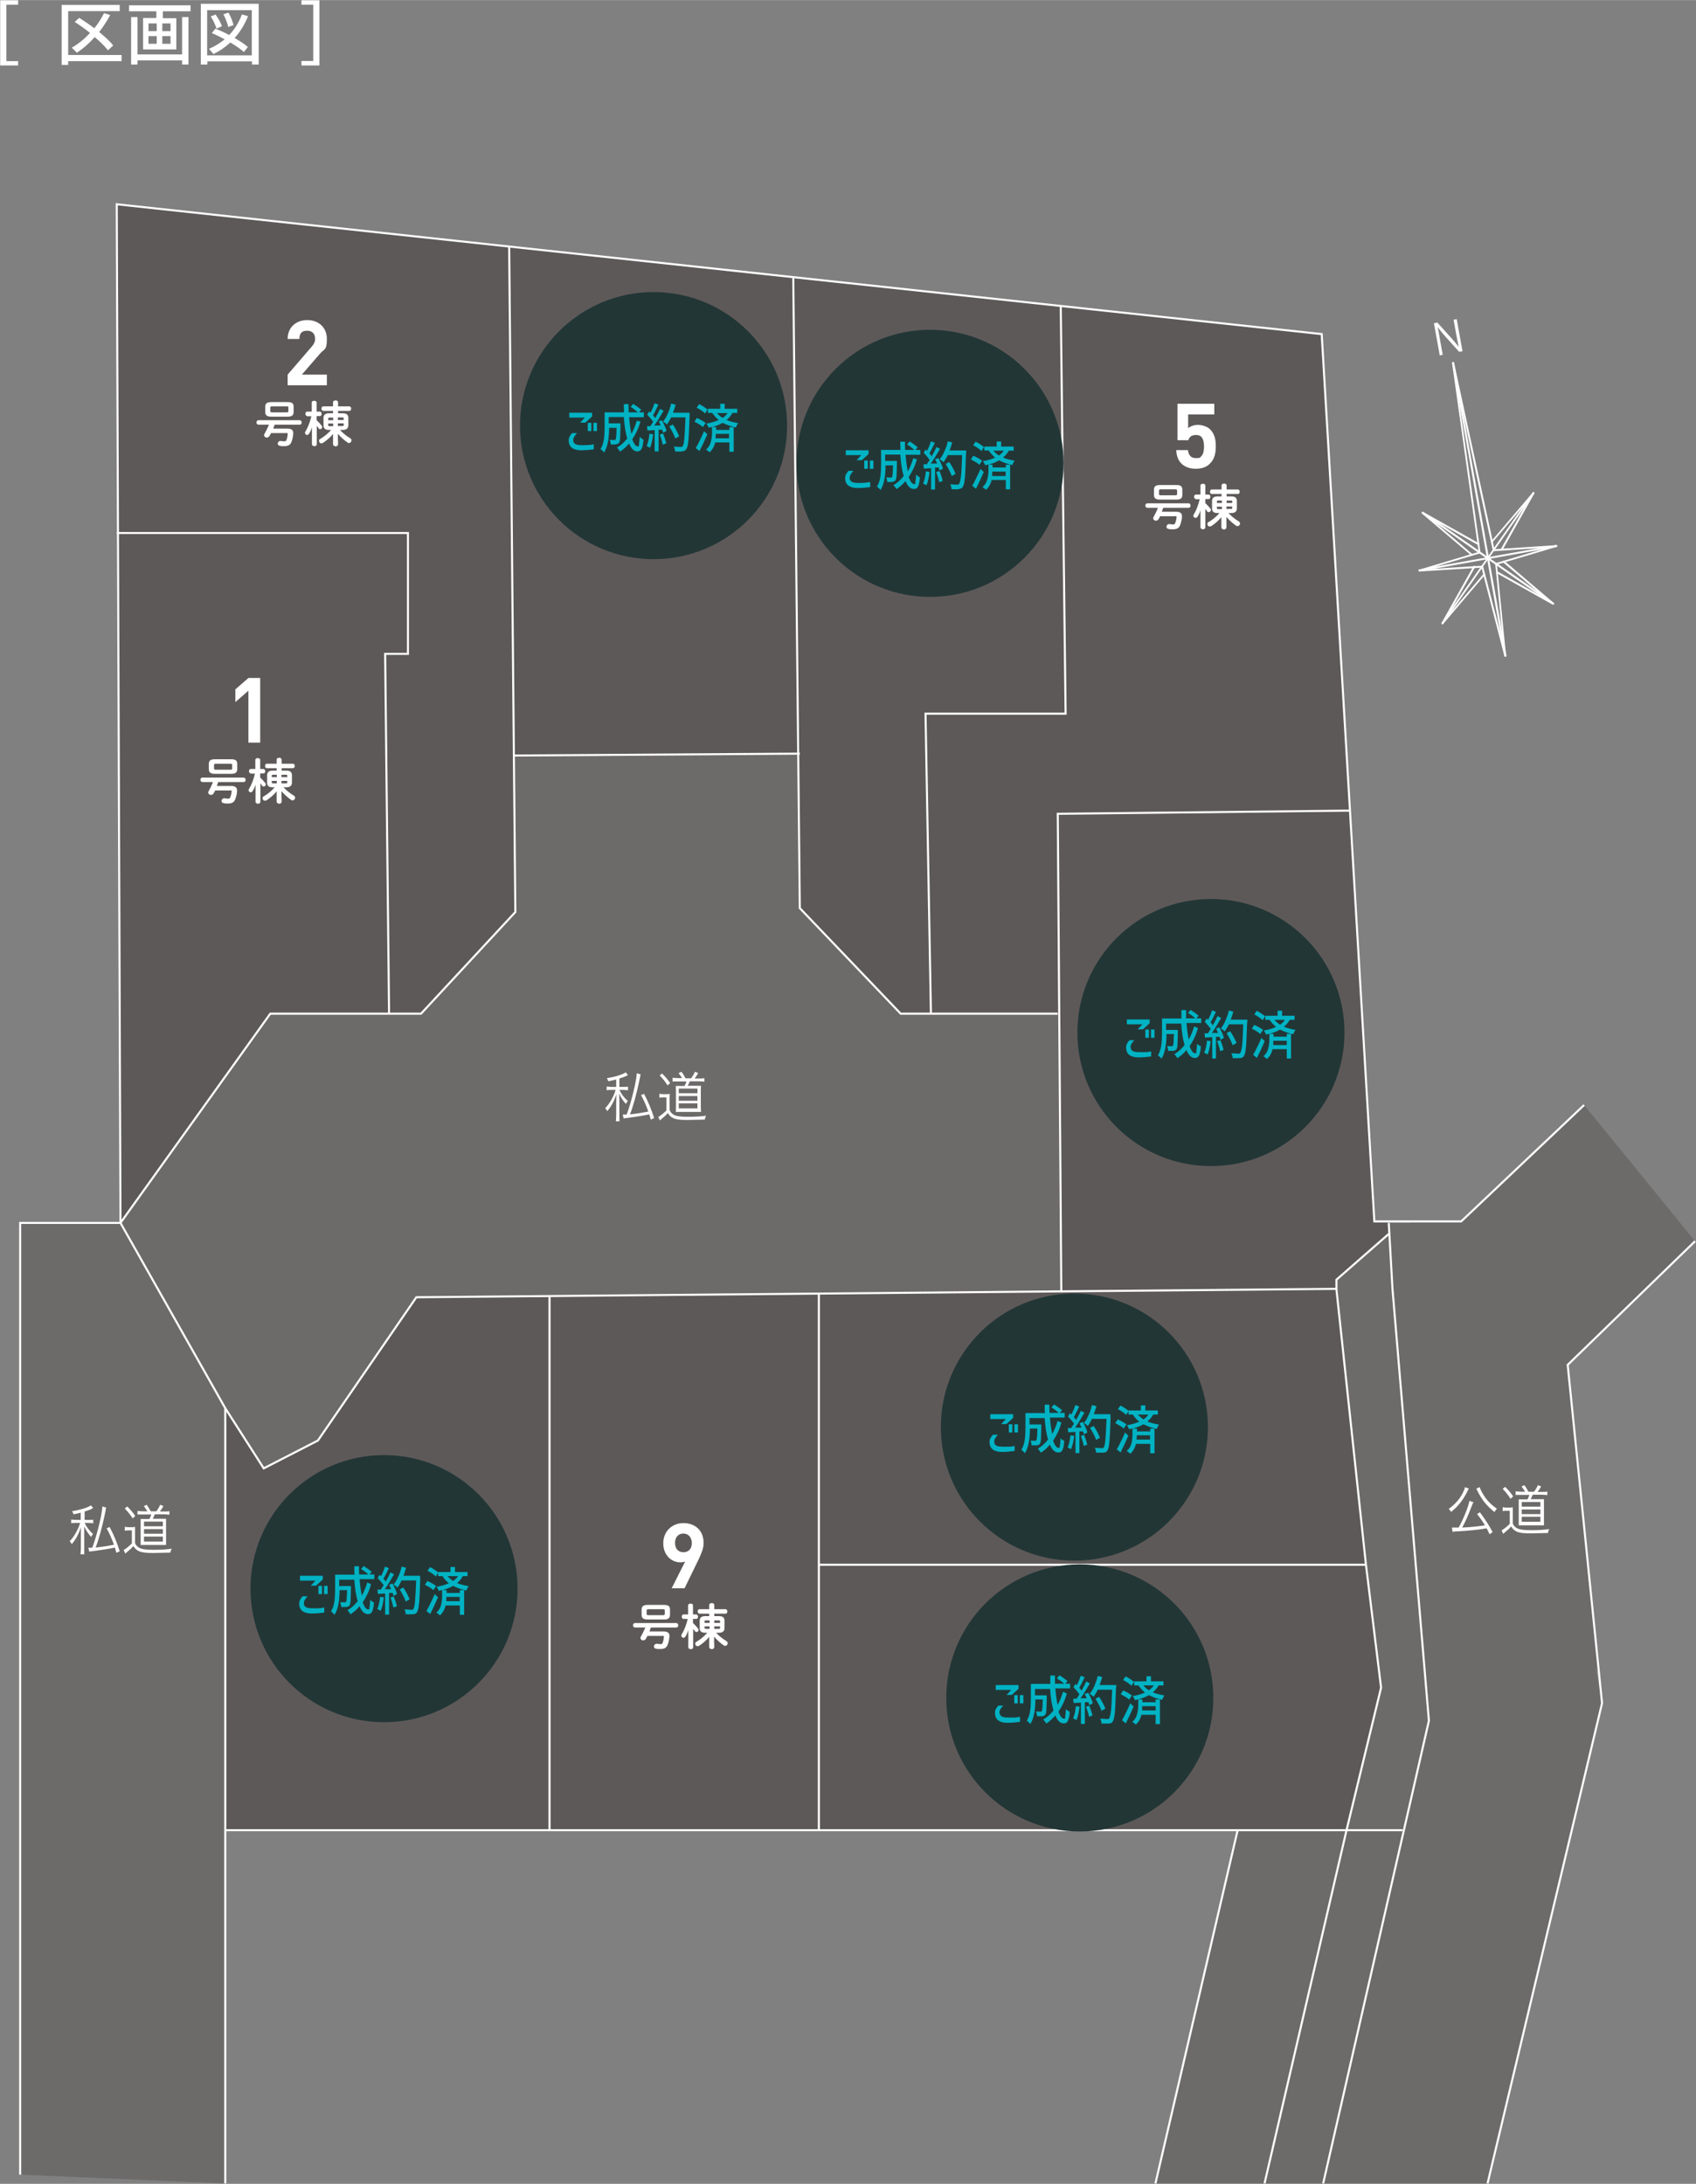 <?xml version="1.0" encoding="UTF-8"?>
<svg id="_レイヤー_1" data-name="レイヤー 1" xmlns="http://www.w3.org/2000/svg" width="320.3mm" height="412.4mm" version="1.1" viewBox="0 0 908 1169">
  <rect x="0" y="0" width="908" height="1169" fill="#808080" stroke="none"/>
  <defs>
    <style>
      .cls-1 {
        opacity: .2;
      }

      .cls-1, .cls-2 {
        fill: #231815;
        isolation: isolate;
      }

      .cls-1, .cls-2, .cls-3, .cls-4, .cls-5 {
        stroke-width: 0px;
      }

      .cls-2 {
        opacity: .2;
      }

      .cls-6 {
        fill: none;
        stroke: #fff;
        stroke-miterlimit: 10;
        stroke-width: 1.1px;
      }

      .cls-3 {
        fill: #fff;
      }

      .cls-4 {
        fill: #233636;
      }

      .cls-5 {
        fill: #00b3c4;
      }
    </style>
  </defs>
  <g>
    <g>
      <path class="cls-3" d="M759.7,305.8c0-.1-.2-.2-.2-.4,0-.3,0-.5.4-.6l73.2-13.1c.3-.1.5.1.6.4s0,.5-.4.6l-73.3,13.1h-.3Z"/>
      <path class="cls-3" d="M772,334.1h0c-.3-.2-.3-.5-.2-.7l48.7-69.7c0-.2.4-.3.7-.1h0c.2.2.3.5,0,.7l-48.7,69.7c0,.2-.4.2-.6.1Z"/>
      <path class="cls-3" d="M831.2,323.5h0l-69.8-48.6c-.2-.2-.3-.5,0-.7s.4-.3.7-.1h0l69.8,48.6c.2.2.3.5,0,.7s-.5.3-.7.1Z"/>
      <path class="cls-3" d="M800.7,302.3c0-.1-.2-.2-.2-.3,0-.3,0-.5.3-.6l32.2-9.6c.3-.1.5.1.6.3,0,.3,0,.5-.3.6l-32.2,9.6c-.2.1-.3.1-.4,0Z"/>
      <path class="cls-3" d="M799.4,294.9c0-.1-.2-.2-.2-.4,0-.3.2-.5.5-.5l33.5-2.2c.3,0,.5.2.5.5s-.2.5-.5.5l-33.5,2.2q-.2-.1-.3-.1Z"/>
      <path class="cls-3" d="M799.4,294.9c0-.1-.2-.2-.2-.3l-21.7-100.1c0-.3,0-.5.4-.6s.5.1.6.4l21.7,100.1c0,.3,0,.5-.4.6-.2-.1-.3-.1-.4-.1Z"/>
      <path class="cls-3" d="M791.9,296.2c0-.1-.2-.2-.2-.4l-14.3-101.5c0-.3.2-.5.4-.6s.5.1.5.4l14.3,101.4c0,.3-.2.5-.4.6-.1.2-.2.1-.3.1Z"/>
      <path class="cls-3" d="M759.7,305.8c0-.1-.2-.2-.2-.3,0-.3,0-.5.3-.6l32.2-9.6c.2-.1.5.1.6.3,0,.3,0,.5-.3.6l-32.2,9.6h-.4Z"/>
      <path class="cls-3" d="M759.7,305.8c0-.1-.2-.2-.3-.4,0-.3.2-.5.5-.5l33.5-2.1c.3,0,.5.2.5.5s-.2.5-.5.5l-33.5,2.1c0-.1-.1-.1-.2-.1Z"/>
      <path class="cls-3" d="M805.6,351.4c0-.1-.2-.2-.2-.3l-12.4-47.8c0-.3,0-.5.4-.6.3-.1.5.1.6.4l12.4,47.8c0,.3,0,.5-.4.6-.2,0-.3,0-.4,0Z"/>
      <path class="cls-3" d="M805.6,351.4c0-.1-.2-.2-.2-.4l-4.9-49.2c0-.3.2-.5.4-.5.3,0,.5.2.5.4l4.9,49.2c0,.3-.2.5-.5.5,0,.1,0,.1-.2,0Z"/>
      <path class="cls-3" d="M761.4,274.9c-.2-.1-.3-.4-.2-.7,0-.2.4-.3.7-.2l29.9,16.8h0c.2.1.3.4.2.7,0,.2-.4.3-.7.2l-29.9-16.8h0Z"/>
      <path class="cls-3" d="M787.8,297.4h0l-26.5-22.5c-.2-.2-.2-.5,0-.7.2-.2.5-.2.7,0l26.4,22.5c.2.2.2.5,0,.7,0,.1-.3.1-.5,0Z"/>
      <path class="cls-3" d="M805.6,351.4c0-.1-.2-.2-.2-.3l-27.9-156.7c0-.3,0-.5.4-.6.2-.1.5.1.6.4l28,156.7c0,.3,0,.5-.4.6-.3,0-.4,0-.5-.1Z"/>
      <path class="cls-3" d="M798.4,290.5q0-.1,0,0c-.3-.2-.3-.5,0-.8l22.2-26.1c.2-.2.5-.2.7-.1.2.2.2.5,0,.7l-22.3,26.1c0,.2-.4.3-.6.2Z"/>
      <path class="cls-3" d="M803.7,294.6c-.2-.1-.3-.4-.2-.7l17-30.2c0-.2.4-.3.7-.2h0c.2.1.3.4.2.7l-17,30.2c-.2.2-.5.3-.7.2h0Z"/>
      <path class="cls-3" d="M772,334.1s0,0,0,0c-.3-.2-.3-.5,0-.8l22.2-26.1c.2-.2.5-.2.7-.1.2.2.2.5,0,.7l-22.3,26.2c0,.2-.4.2-.6.1Z"/>
      <path class="cls-3" d="M772,334.1c-.2-.1-.3-.4-.2-.7l17-30.3c0-.2.4-.3.7-.2h0c.2.1.3.4.2.7l-17,30.3c-.2.3-.5.3-.7.2h0Z"/>
      <path class="cls-3" d="M801.3,306.8c-.2-.1-.3-.4-.2-.7,0-.2.4-.3.7-.2l29.9,16.8h0c.2.1.3.4.2.7,0,.2-.5.3-.7.2l-29.9-16.8h0Z"/>
      <path class="cls-3" d="M831.2,323.5s-.1,0,0,0l-26.5-22.5c-.2-.2-.2-.5,0-.7.2-.2.5-.2.7-.1l26.4,22.5c.2.2.2.5,0,.7s-.4.3-.6.1Z"/>
      <path class="cls-3" d="M770.8,190.2l-3.1-17.2,1.8-.4,7.5,8.3c1.6,1.8,2.8,3.3,4,4.8h0c-.5-2.2-.9-4.2-1.4-6.9l-1.4-7.7,1.7-.3,3.1,17.2-1.8.3-7.4-8.2c-1.5-1.7-2.9-3.4-4.1-5h0c.5,2.1.8,4.1,1.3,7l1.4,7.8-1.6.3Z"/>
    </g>
    <g>
      <polygon class="cls-1" points="848.1 591.5 782.3 653.8 754.7 653.8 755 654.6 743.5 654.6 749.4 653.8 735.8 653.8 732.6 600.8 732.6 600.8 707.6 178.8 62.5 109.3 63.1 285.3 62.5 285.3 63.1 286.5 64.5 654.6 10.8 654.6 10.8 1164.1 120.6 1168.8 120.6 979.7 662.6 979.7 618.6 1168.8 796.4 1168.8 857.7 911.7 854.2 892.2 856.2 897.1 839.3 730.6 907.5 664.4 848.1 591.5"/>
      <polygon class="cls-2" points="208.3 542.6 206.2 350 218.4 350 218.4 285.3 62.5 285.3 64.5 654.6 144.7 542.6 208.3 542.6"/>
      <polygon class="cls-2" points="272.6 131.9 275.9 488.2 225.4 542.6 208.3 542.6 206.2 350 218.4 350 218.4 285.3 62.5 285.3 62.5 109.3 272.6 131.9"/>
      <polygon class="cls-2" points="428.2 403.4 274.8 404.4 272.6 131.9 424.7 148.9 428.2 403.4"/>
      <polygon class="cls-2" points="424.7 148.9 428.2 486.1 482.2 542.6 498.4 542.6 495.5 382 570.5 382 567.9 163.7 424.7 148.9"/>
      <polygon class="cls-2" points="722.7 433.9 566.3 435.6 566.3 542.6 498.4 542.6 495.5 382 570.5 382 567.9 163.7 707.6 178.8 722.7 433.9"/>
      <polygon class="cls-2" points="735.8 653.8 722.7 433.9 566.3 435.6 568.2 691.7 715.5 690.2 715.5 685 743.5 660.5 743.5 653.8 735.8 653.8"/>
      <polygon class="cls-2" points="731.3 837.6 715.5 690.2 438.4 692.5 438.4 837.6 731.3 837.6"/>
      <polygon class="cls-2" points="731.3 837.6 438.4 837.6 438.4 979.7 720.9 979.7 739.4 903.4 731.3 837.6"/>
      <polygon class="cls-2" points="294.2 693.8 438.4 692.5 438.4 979.7 294.2 979.7 294.2 693.8"/>
      <polygon class="cls-2" points="120.6 753.8 141.2 786 170.2 771.1 222.9 694.4 294.2 693.8 294.2 979.7 120.6 979.7 120.6 753.8"/>
      <g>
        <line class="cls-6" x1="274.8" y1="404.4" x2="428.2" y2="403.4"/>
        <polyline class="cls-6" points="424.7 148.9 428.2 486.1 482.2 542.6 566.3 542.6"/>
        <polyline class="cls-6" points="64.5 654.6 144.7 542.6 225.4 542.6 275.9 488.2 272.6 131.9"/>
        <polyline class="cls-6" points="848.1 591.5 782.3 653.8 735.8 653.8 707.6 178.8 62.5 109.3 64.5 654.6"/>
        <polyline class="cls-6" points="62.5 285.3 218.4 285.3 218.4 350 206.2 350 208.3 542.6"/>
        <polyline class="cls-6" points="498.4 542.6 495.5 382 570.5 382 567.9 163.7"/>
        <polyline class="cls-6" points="722.7 433.9 566.3 435.6 568.2 691.7"/>
        <line class="cls-6" x1="120.6" y1="753.8" x2="120.6" y2="1168.8"/>
        <polyline class="cls-6" points="10.8 1164.1 10.8 654.6 64.5 654.6"/>
        <polyline class="cls-6" points="715.5 689.9 222.9 694.4 170.2 771.1 141.2 786 120.6 753.8 64.5 654.6"/>
        <line class="cls-6" x1="120.6" y1="979.7" x2="750.9" y2="979.7"/>
        <line class="cls-6" x1="294.2" y1="693.8" x2="294.2" y2="979.7"/>
        <line class="cls-6" x1="438.4" y1="692.5" x2="438.4" y2="979.7"/>
        <line class="cls-6" x1="438.4" y1="837.6" x2="731.3" y2="837.6"/>
        <polyline class="cls-6" points="743.5 660.5 715.5 685 715.5 690.2 731.3 837.6 739.4 903.4 720.9 979.7 677 1168.8"/>
        <line class="cls-6" x1="662.6" y1="979.7" x2="618.6" y2="1168.8"/>
        <polyline class="cls-6" points="743.5 654.6 745.5 689.9 765 921.1 708.4 1168.8"/>
        <polyline class="cls-6" points="907.5 664.4 839.3 730.6 857.7 911.7 796.4 1168.8"/>
      </g>
    </g>
    <g>
      <path class="cls-3" d="M786.4,796.8c-.2.3-.4.6-.8,1.5-2.2,4.5-4.9,8-8.7,11-.4-.6-.8-1.2-1.3-1.6,3.1-2.2,5.6-4.9,7.2-7.9.8-1.5,1.4-2.9,1.5-3.7l2.1.7ZM797.5,821.3c-.7-1.4-1-2.2-1.6-3.2-4.1.7-9.4,1.3-15.1,1.6-2,0-2.2.2-3.1.3l-.4-2.3c.7,0,1.3,0,1.8,0s.8,0,1.8,0c2.2-3.7,5.2-11,5.8-14.3l2.1.7v.2c-.2.2-.3.4-.6,1.2-2,5.2-3.6,9-5.4,12.2,4.5-.2,8.2-.6,12.2-1.2-1.3-2.2-2.4-3.8-4.2-6l1.5-1c2.9,3.9,4.9,7,6.8,10.6l-1.6,1.2ZM792.2,796c.3,1.4,1.7,3.8,3.1,5.8,1.5,2.1,3.5,4,6.1,5.8-.5.6-1,1.2-1.3,1.8-4.4-3.6-6.8-6.6-9.3-11.7-.2-.5-.3-.6-.4-.8l1.8-.9Z"/>
      <path class="cls-3" d="M804.3,806.8c.7,0,1.1.2,2.1.2h1.4c.8,0,1.5,0,2.1-.2,0,.9,0,1.7,0,3v5.7c.5,1.3,1.4,2.2,2.8,2.8,1.2.5,3.3.8,7.2.8s7-.2,9.5-.6c-.3.6-.6,1.5-.7,2.1-2.9,0-6.9.2-9.3.2-4.1,0-6-.3-7.5-1-1.2-.6-1.9-1.2-2.9-2.7-1,1.2-1.7,1.8-3.6,3.4-.2.2-.4.3-.6.6l-.9-1.9c1-.5,3-2.1,4.4-3.5v-7h-1.8c-1,0-1.3,0-2,.2v-2.1h-.1ZM805.8,795.9c1.7,1.6,3.2,3.4,4.3,5.1l-1.4,1.3c-1.2-2-2.8-3.9-4.2-5.3l1.3-1.1ZM816.5,798.5c-.3-.6-1.2-1.9-1.9-2.8l1.5-.7c.8,1,1.3,1.9,2.2,3.5h3c.9-1.2,1.7-2.6,2.1-3.5l1.7.7c-.6,1.1-1.4,2.2-1.9,2.9h2.5c1.3,0,2.2,0,2.7-.2v1.9c-.7,0-1.8-.2-2.7-.2h-5.1c-.4.9-.7,1.5-1.1,2.4h4.4c1.4,0,2.3,0,2.7,0,0,.7,0,2,0,3v8c0,1.1,0,2.4,0,3-.5,0-1.3,0-2,0h-8.8c-1,0-2.3,0-2.7,0,0-.8,0-1.8,0-2.8v-8.2c0-.9,0-2.4,0-2.9.6,0,1.3,0,2.9,0h1.8c.4-.7.8-1.8,1-2.4h-4.6c-1.4,0-1.6,0-2.8,0v-1.9c.5,0,1.6.2,2.8.2h2.3ZM814.7,814.6h10v-2.7h-10v2.7ZM814.7,806.5h10v-2.5h-10v2.5ZM814.7,810.5h10v-2.5h-10v2.5Z"/>
    </g>
    <g>
      <path class="cls-3" d="M.1.1h9.6v2.4H3.4v30.2h6.3v2.3H.1V.1Z"/>
      <path class="cls-3" d="M65.1,29.4v3.3h-28.6v2h-3.5V2.6h31.1v3.3h-27.6v23.5h28.6ZM57.8,26.9c-1.6-2.1-4-4.5-7.1-7.1-3,3.4-6.2,6.2-9.6,8.4-.3-.4-.8-.9-1.3-1.4-.6-.6-1-1-1.4-1.3,3.5-2,6.7-4.6,9.8-7.9-2.8-2.3-5.6-4.2-8.2-5.9l2.4-2.2c2.8,1.8,5.5,3.6,8.1,5.6,2.1-2.6,3.8-5.3,5.2-8.1l3.3,1c-1.7,3.2-3.7,6.2-5.9,9.1,3.4,2.8,6,5.2,7.5,7.2l-2.8,2.6Z"/>
      <path class="cls-3" d="M69.1,2.8h32.9v3.2h-14.8v3.7h7.2v16.7h-17.8V9.6h7.1v-3.6h-14.6v-3.2ZM97.5,29.1V9.1h3.4v25.4h-3.4v-2.2h-23.9v2.2h-3.4V9.1h3.4v20h23.9ZM79.5,12.5v4.1h4.4v-4.1h-4.4ZM79.5,19.3v4.1h4.4v-4.1h-4.4ZM91.3,16.6v-4.1h-4.4v4.1h4.4ZM91.3,23.4v-4.1h-4.4v4.1h4.4Z"/>
      <path class="cls-3" d="M107.5,2h31v32.5h-3.6v-1.7h-23.9v1.7h-3.5c0,0,0-32.5,0-32.5ZM110.9,29.6h23.9V5.4h-23.9v24.2ZM132.8,8.6c-1.8,4.5-4.2,8.4-7.2,11.7,3,1.7,5.4,3.3,7.1,4.8l-2.1,2.7c-1.7-1.5-4.1-3.2-7.3-5.1-2.7,2.5-5.7,4.6-9.1,6.2-.2-.4-.6-.9-1.1-1.4-.5-.6-.9-1-1.2-1.4,3.1-1.3,5.9-3.1,8.4-5.1-2.5-1.3-4.8-2.5-6.9-3.3l1.9-2.4c2.3.9,4.8,2,7.4,3.4,2.9-3,5.2-6.7,6.8-11l3.3.9ZM115.9,15.3c-.2-.9-.7-1.9-1.2-3.1s-1.2-2.3-1.9-3.4l2.6-1.1c.8,1.1,1.4,2.2,2.1,3.3.6,1.2,1.1,2.1,1.3,3l-2.9,1.3ZM122.1,14.4c0-.9-.4-2-.9-3.2-.5-1.3-1-2.5-1.6-3.6l2.7-.9c.6,1.1,1.2,2.2,1.7,3.5s.8,2.3,1,3.2l-2.9,1Z"/>
      <path class="cls-3" d="M171,35h-9.6v-2.4h6.3V2.5h-6.3V.1h9.6v34.9Z"/>
    </g>
    <g>
      <g>
        <path class="cls-3" d="M116.9,418.5c-.3.7-.6,1.5-.8,2.2h7.7c2.2,0,3.1.9,3.1,2.3v.4c0,1.4-.4,2.8-.8,4-.6,1.9-1.7,2.7-4,2.7s-1.7-.1-2.4-.2c-.8-.1-1.1-.7-1.1-1.2s.5-1.4,1.4-1.4h.3c.6.1,1.2.2,1.7.2.8,0,1.1-.2,1.3-.8.4-1,.7-2.3.7-3.1s-.2-.5-.8-.5h-8c-.2.5-.5,1-.8,1.5-.3.6-.9.9-1.5.9s-1.4-.5-1.4-1.2,0-.5.2-.8c.8-1.4,1.7-3.2,2.3-4.9h-5.6c-.7,0-1.1-.6-1.1-1.2s.4-1.2,1.1-1.2h22c.7,0,1.1.6,1.1,1.2s-.3,1.2-1.1,1.2h-13.5ZM115,414.2c-2.3,0-3.2-.8-3.2-2.5v-2.8c0-1.7.9-2.5,3.2-2.5h8.8c2.3,0,3.2.7,3.2,2.5v2.8c0,2.1-1.4,2.5-3.2,2.5h-8.8ZM123.3,412c.8,0,1-.2,1-.7v-1.8c0-.5-.2-.7-1-.7h-7.7c-.8,0-1,.2-1,.7v1.8c0,.7.4.7,1,.7h7.7Z"/>
        <path class="cls-3" d="M134.3,414c-.6,0-1-.6-1-1.2s.3-1.2,1-1.2h2.4v-4.8c0-.7.6-1,1.3-1s1.3.3,1.3,1v4.8h1.7c.6,0,1,.6,1,1.2s-.3,1.2-1,1.2h-1.7v2.2c.9.8,1.9,1.9,2.7,2.9.2.3.3.5.3.8,0,.6-.6,1.1-1.1,1.1s-.7-.2-.9-.5c-.3-.4-.6-.8-.9-1.2v9.8c0,.8-.6,1.1-1.3,1.1s-1.3-.4-1.3-1.1v-9.1c-.4,1.3-.9,2.5-1.6,3.5-.3.4-.6.6-1,.6-.6,0-1.1-.5-1.1-1.1s.1-.5.2-.7c1.3-2.1,2.4-4.9,3.2-8.2h-2.2ZM145.9,421.4c-2.1,0-2.9-.9-2.9-2.5v-3.9c0-1.5.8-2.5,2.9-2.5h2.2v-1.3h-5.2c-.6,0-1-.6-1-1.2s.3-1.2,1-1.2h5.2v-2.1c0-.8.7-1.1,1.4-1.1s1.3.4,1.3,1.1v2.1h6c.7,0,1,.6,1,1.2s-.3,1.2-1,1.2h-6v1.3h2.6c2.1,0,2.9.9,2.9,2.5v3.9c0,1.5-.9,2.5-2.9,2.5h-1.6c1.6,1.8,3.6,3.3,5.4,4.4.6.3.8.8.8,1.2,0,.7-.6,1.4-1.3,1.4s-.6-.1-.9-.3c-1.9-1.3-3.7-3-5.1-4.6v3.2c.1,0,.1,2.3.1,2.3,0,.8-.7,1.2-1.3,1.2s-1.4-.4-1.4-1.2v-5.4c-1.4,1.7-3.4,3.5-5.3,4.7-.3.2-.6.3-.9.3-.8,0-1.3-.6-1.3-1.3s.2-.8.7-1.1c2.2-1.3,4.1-2.9,5.8-4.8h-1.2ZM148.2,416v-1.3h-2c-.6,0-.7.1-.7.5v.8h2.7ZM148.2,419.3v-1.3h-2.7v.8c0,.4.2.5.7.5h2ZM150.7,416h3.1v-.8c0-.4-.1-.5-.7-.5h-2.4v1.3h0ZM150.7,418v1.3h2.4c.6,0,.7-.1.7-.5v-.8h-3.1Z"/>
      </g>
      <path class="cls-3" d="M133,397.5v-27.8l-7,6.1v-6.8l7-6.1h6.3v34.6h-6.3Z"/>
    </g>
    <g>
      <g>
        <path class="cls-3" d="M147.1,227.2c-.3.7-.6,1.5-.8,2.2h7.6c2.2,0,3.1.9,3.1,2.3v.4c-.1,1.4-.4,2.8-.8,4-.6,1.9-1.7,2.7-4,2.7s-1.7-.1-2.4-.2c-.8-.1-1.1-.7-1.1-1.2s.5-1.4,1.4-1.4h.3c.6.1,1.2.2,1.7.2.8,0,1.1-.2,1.3-.8.4-1,.6-2.3.6-3.1s-.2-.5-.8-.5h-8.1c-.2.5-.5,1-.8,1.5-.3.6-.9.9-1.5.9s-1.4-.5-1.4-1.2.1-.5.2-.8c.8-1.4,1.7-3.2,2.4-4.9h-5.6c-.7,0-1.1-.6-1.1-1.2s.4-1.2,1.1-1.2h22c.7,0,1.1.6,1.1,1.2s-.3,1.2-1.1,1.2h-13.3ZM145.2,223c-2.3,0-3.2-.8-3.2-2.5v-2.8c0-1.7.9-2.5,3.2-2.5h8.8c2.3,0,3.2.7,3.2,2.5v2.8c0,2.1-1.4,2.5-3.2,2.5h-8.8ZM153.4,220.7c.8,0,1-.2,1-.7v-1.8c0-.6-.2-.7-1-.7h-7.7c-.8,0-1,.2-1,.7v1.8c0,.7.4.7,1,.7h7.7Z"/>
        <path class="cls-3" d="M164.5,222.7c-.6,0-1-.6-1-1.2s.3-1.2,1-1.2h2.4v-4.8c0-.7.6-1,1.3-1s1.3.3,1.3,1v4.8h1.7c.6,0,1,.6,1,1.2s-.3,1.2-1,1.2h-1.7v2.2c.9.8,1.9,1.9,2.7,2.9.2.3.3.6.3.8,0,.6-.6,1.1-1.1,1.1s-.7-.2-.9-.6c-.3-.4-.6-.8-.9-1.2v9.8c0,.8-.6,1.1-1.3,1.1s-1.3-.4-1.3-1.1v-9c-.4,1.3-.9,2.5-1.6,3.5-.3.4-.6.6-1,.6-.6,0-1.1-.5-1.1-1.1s.1-.5.2-.7c1.3-2.1,2.4-4.9,3.2-8.2h-2.2ZM176.1,230.1c-2.1,0-2.9-.9-2.9-2.5v-3.9c0-1.5.8-2.5,2.9-2.5h2.2v-1.3h-5.2c-.6,0-1-.6-1-1.2s.3-1.2,1-1.2h5.2v-2.1c0-.8.7-1.1,1.4-1.1s1.3.4,1.3,1.1v2.1h6c.7,0,1,.6,1,1.2s-.3,1.2-1,1.2h-6v1.3h2.6c2.1,0,2.9.9,2.9,2.5v3.9c0,1.5-.9,2.5-2.9,2.5h-1.6c1.6,1.8,3.6,3.3,5.4,4.4.6.3.8.8.8,1.2,0,.7-.6,1.4-1.3,1.4s-.6-.1-.9-.3c-1.9-1.3-3.7-3-5.1-4.6v3.2c.1,0,.1,2.3.1,2.3,0,.8-.7,1.2-1.3,1.2s-1.4-.4-1.4-1.2v-5.4c-1.4,1.7-3.4,3.4-5.3,4.7-.3.2-.6.3-.9.3-.8,0-1.3-.6-1.3-1.3s.2-.8.7-1.1c2.2-1.3,4.1-2.9,5.8-4.8h-1.2ZM178.4,224.8v-1.3h-2c-.6,0-.7.1-.7.6v.8h2.7ZM178.4,228v-1.3h-2.7v.8c0,.4.2.6.7.6h2ZM180.9,224.8h3.1v-.8c0-.4-.1-.6-.7-.6h-2.4v1.4h0ZM180.9,226.7v1.3h2.4c.6,0,.7-.1.7-.6v-.8h-3.1Z"/>
      </g>
      <path class="cls-3" d="M154,206.2v-5.7l12.9-15c1.3-1.5,1.8-2.6,1.8-4.2,0-2.6-1.5-4.3-4.2-4.3s-4.2,1.1-4.2,4.4h-6.3c0-6.3,4.6-10.1,10.5-10.1s10.5,3.8,10.5,10.1-1.3,5.1-3.7,7.9l-9.7,11.2h13.4v5.7h-21Z"/>
    </g>
    <g>
      <g>
        <path class="cls-3" d="M332.1,244.6c-.3.7-.5,1.5-.8,2.2h7.6c2.2,0,3.1.9,3.1,2.3v.4c-.1,1.4-.4,2.8-.8,4-.6,1.9-1.7,2.7-4,2.7s-1.7-.1-2.4-.2c-.8-.1-1.1-.7-1.1-1.2s.5-1.4,1.4-1.4h.3c.6.1,1.2.2,1.7.2.8,0,1.1-.2,1.3-.8.4-1,.6-2.3.6-3.1s-.2-.5-.8-.5h-8c-.2.5-.5,1-.8,1.5-.3.6-.9.9-1.5.9s-1.4-.5-1.4-1.2.1-.5.2-.8c.8-1.4,1.7-3.2,2.4-4.9h-5.6c-.7,0-1.1-.6-1.1-1.2s.4-1.2,1.1-1.2h22c.7,0,1.1.6,1.1,1.2s-.3,1.2-1.1,1.2h-13.4ZM330.3,240.3c-2.3,0-3.2-.8-3.2-2.5v-2.8c0-1.7.9-2.5,3.2-2.5h8.8c2.3,0,3.2.7,3.2,2.5v2.8c0,2.1-1.4,2.5-3.2,2.5h-8.8ZM338.5,238.1c.8,0,1-.2,1-.7v-1.8c0-.6-.2-.7-1-.7h-7.7c-.8,0-1,.2-1,.7v1.8c0,.7.4.7,1,.7h7.7Z"/>
        <path class="cls-3" d="M349.6,240c-.6,0-1-.6-1-1.2s.3-1.2,1-1.2h2.4v-4.8c0-.7.6-1,1.3-1s1.3.3,1.3,1v4.8h1.7c.6,0,1,.6,1,1.2s-.3,1.2-1,1.2h-1.7v2.2c.9.8,1.9,1.9,2.7,2.9.2.3.3.6.3.8,0,.6-.6,1.1-1.1,1.1s-.7-.2-.9-.6c-.3-.4-.6-.8-.9-1.2v9.8c0,.8-.6,1.1-1.3,1.1s-1.3-.4-1.3-1.1v-9.1c-.4,1.3-.9,2.5-1.6,3.5-.3.4-.6.6-1,.6-.6,0-1.1-.5-1.1-1.1s.1-.5.2-.7c1.3-2.1,2.4-4.9,3.2-8.2h-2.2ZM361.1,247.5c-2.1,0-2.9-.9-2.9-2.5v-3.9c0-1.5.8-2.5,2.9-2.5h2.2v-1.3h-5.2c-.6,0-1-.6-1-1.2s.3-1.2,1-1.2h5.2v-2.1c0-.8.7-1.1,1.4-1.1s1.3.4,1.3,1.1v2.1h6c.7,0,1,.6,1,1.2s-.3,1.2-1,1.2h-6v1.3h2.6c2.1,0,2.9.9,2.9,2.5v3.9c0,1.5-.9,2.5-2.9,2.5h-1.6c1.6,1.8,3.6,3.3,5.4,4.4.5.3.8.8.8,1.2,0,.7-.6,1.4-1.3,1.4s-.6-.1-.9-.3c-1.9-1.3-3.7-3-5.1-4.6v3.2c.1,0,.1,2.3.1,2.3,0,.8-.7,1.2-1.3,1.2s-1.4-.4-1.4-1.2v-5.4c-1.4,1.7-3.4,3.4-5.3,4.7-.3.2-.6.3-.9.3-.8,0-1.3-.6-1.3-1.3s.2-.8.7-1.1c2.2-1.3,4.1-2.9,5.8-4.8h-1.2ZM363.5,242.1v-1.3h-2c-.6,0-.7.1-.7.6v.8h2.7ZM363.5,245.4v-1.4h-2.7v.8c0,.4.2.6.7.6h2ZM365.9,242.1h3.1v-.8c0-.4-.1-.6-.7-.6h-2.4v1.4h0ZM365.9,244v1.3h2.4c.6,0,.7-.1.7-.6v-.7h-3.1Z"/>
      </g>
      <path class="cls-3" d="M349.3,223.8c-5.6,0-10.9-3-11-10.2h6.3c.1,3.1,2.2,4.5,4.7,4.5s4.7-1.7,4.7-4.8-1.8-4.8-4.9-4.8h-.9v-5.5h.9c3.1,0,4.4-1.9,4.4-4.3s-1.9-4.4-4.2-4.4-4.1,1.6-4.3,4.2h-6.3c.1-6.2,4.8-9.9,10.6-9.9s10.5,4.1,10.5,9.9-1.7,5.9-4,7.1c2.5,1.3,4.5,3.7,4.5,7.9-.1,6.9-5.1,10.3-11,10.3Z"/>
    </g>
    <g>
      <g>
        <path class="cls-3" d="M479.9,256.3c-.3.7-.5,1.5-.8,2.2h7.6c2.2,0,3.1.9,3.1,2.3v.4c-.1,1.4-.4,2.8-.8,4-.6,1.9-1.7,2.7-4,2.7s-1.7-.1-2.4-.2c-.8-.1-1.1-.7-1.1-1.2s.5-1.4,1.4-1.4h.3c.6.1,1.2.2,1.7.2.8,0,1.1-.2,1.3-.8.4-1,.6-2.3.6-3.1s-.2-.5-.8-.5h-8c-.2.5-.5,1-.8,1.5-.3.6-.9.9-1.5.9s-1.4-.5-1.4-1.2.1-.5.2-.8c.8-1.4,1.7-3.2,2.4-4.9h-5.6c-.7,0-1.1-.6-1.1-1.2s.4-1.2,1.1-1.2h22c.7,0,1.1.6,1.1,1.2s-.3,1.2-1.1,1.2h-13.4ZM478.1,252c-2.3,0-3.2-.8-3.2-2.5v-2.8c0-1.7.9-2.5,3.2-2.5h8.8c2.3,0,3.2.7,3.2,2.5v2.8c0,2.1-1.4,2.5-3.2,2.5h-8.8ZM486.3,249.8c.8,0,1-.2,1-.7v-1.8c0-.6-.2-.7-1-.7h-7.7c-.8,0-1,.2-1,.7v1.8c0,.7.4.7,1,.7h7.7Z"/>
        <path class="cls-3" d="M497.4,251.7c-.6,0-1-.6-1-1.2s.3-1.2,1-1.2h2.4v-4.8c0-.7.6-1,1.3-1s1.3.3,1.3,1v4.8h1.7c.6,0,1,.6,1,1.2s-.3,1.2-1,1.2h-1.7v2.2c.9.8,1.9,1.9,2.7,2.9.2.3.3.5.3.8,0,.6-.6,1.1-1.1,1.1s-.7-.2-.9-.5c-.3-.4-.6-.8-.9-1.2v9.8c0,.8-.6,1.1-1.3,1.1s-1.3-.4-1.3-1.1v-9.1c-.4,1.3-.9,2.5-1.6,3.5-.3.4-.6.6-1,.6-.6,0-1.1-.5-1.1-1.1s.1-.5.2-.7c1.3-2.1,2.4-4.9,3.2-8.2h-2.2ZM508.9,259.2c-2.1,0-2.9-.9-2.9-2.5v-3.9c0-1.5.8-2.5,2.9-2.5h2.2v-1.3h-5.2c-.6,0-1-.6-1-1.2s.3-1.2,1-1.2h5.2v-2.1c0-.8.7-1.1,1.4-1.1s1.3.4,1.3,1.1v2.1h6c.7,0,1,.6,1,1.2s-.3,1.2-1,1.2h-6v1.3h2.6c2.1,0,2.9.9,2.9,2.5v3.9c0,1.5-.9,2.5-2.9,2.5h-1.6c1.6,1.8,3.6,3.3,5.4,4.4.5.3.8.8.8,1.2,0,.7-.6,1.4-1.3,1.4s-.6-.1-.9-.3c-1.9-1.3-3.7-3-5.1-4.6v3.2c0,0,0,2.3,0,2.3,0,.8-.7,1.2-1.3,1.2s-1.4-.4-1.4-1.2v-5.4c-1.4,1.7-3.4,3.5-5.3,4.7-.3.2-.6.3-.9.3-.8,0-1.3-.6-1.3-1.3s.2-.8.7-1.1c2.2-1.3,4.1-2.9,5.8-4.8h-1.2ZM511.2,253.8v-1.3h-2c-.6,0-.7.1-.7.6v.8h2.7ZM511.2,257.1v-1.3h-2.7v.8c0,.4.2.5.7.5h2ZM513.7,253.8h3.1v-.8c0-.4,0-.6-.7-.6h-2.3v1.4h0ZM513.7,255.7v1.3h2.3c.6,0,.7-.1.7-.5v-.8h-3Z"/>
      </g>
      <path class="cls-3" d="M505.7,230.3v4.9h-6.1v-4.9h-14.1v-6l11.9-23.7h6.9l-11.9,23.7h7.2v-6.5h6.1v6.5h3.2v6h-3.2Z"/>
    </g>
    <g>
      <g>
        <path class="cls-3" d="M622.8,271.7c-.3.7-.5,1.5-.8,2.2h7.7c2.2,0,3.1.9,3.1,2.3v.4c0,1.4-.5,2.8-.8,4-.6,1.9-1.7,2.7-4,2.7s-1.7-.1-2.4-.2c-.8-.1-1.1-.7-1.1-1.2s.5-1.4,1.4-1.4h.3c.6.1,1.2.2,1.7.2.8,0,1.1-.2,1.3-.8.4-1,.7-2.3.7-3.1s-.2-.5-.8-.5h-8c-.2.5-.5,1-.8,1.5-.3.6-.9.9-1.5.9s-1.4-.5-1.4-1.2,0-.5.2-.8c.8-1.4,1.7-3.2,2.3-4.9h-5.6c-.7,0-1.1-.6-1.1-1.2s.4-1.2,1.1-1.2h22c.7,0,1.1.6,1.1,1.2s-.3,1.2-1.1,1.2h-13.5ZM621,267.4c-2.3,0-3.2-.8-3.2-2.5v-2.8c0-1.7.9-2.5,3.2-2.5h8.8c2.3,0,3.2.7,3.2,2.5v2.8c0,2.1-1.4,2.5-3.2,2.5h-8.8ZM629.2,265.1c.8,0,1-.2,1-.7v-1.8c0-.5-.2-.7-1-.7h-7.7c-.8,0-1,.2-1,.7v1.8c0,.7.4.7,1,.7h7.7Z"/>
        <path class="cls-3" d="M640.3,267.1c-.7,0-1-.6-1-1.2s.3-1.2,1-1.2h2.4v-4.8c0-.7.7-1,1.3-1s1.3.3,1.3,1v4.8h1.7c.7,0,1,.6,1,1.2s-.3,1.2-1,1.2h-1.7v2.2c.9.8,1.9,1.9,2.7,2.9.2.3.3.5.3.8,0,.6-.6,1.1-1.2,1.1s-.7-.2-.9-.5c-.3-.4-.6-.8-.9-1.2v9.8c0,.8-.7,1.1-1.3,1.1s-1.3-.4-1.3-1.1v-9.1c-.4,1.3-.9,2.5-1.6,3.5-.3.4-.6.6-1,.6-.6,0-1.2-.5-1.2-1.1s0-.5.2-.7c1.3-2.1,2.4-4.9,3.2-8.2h-2ZM651.8,274.6c-2.1,0-2.9-.9-2.9-2.5v-3.9c0-1.5.8-2.5,2.9-2.5h2.2v-1.3h-5.2c-.7,0-1-.6-1-1.2s.3-1.2,1-1.2h5.2v-2.1c0-.8.7-1.1,1.4-1.1s1.3.4,1.3,1.1v2.1h6c.7,0,1,.6,1,1.2s-.3,1.2-1,1.2h-6v1.3h2.6c2.1,0,2.9.9,2.9,2.5v3.9c0,1.5-.9,2.5-2.9,2.5h-1.6c1.6,1.8,3.6,3.3,5.4,4.4.5.3.8.8.8,1.2,0,.7-.6,1.4-1.3,1.4s-.6-.1-.9-.3c-1.9-1.3-3.7-3-5.1-4.6v3.2c0,0,0,2.3,0,2.3,0,.8-.7,1.2-1.3,1.2s-1.4-.4-1.4-1.2v-5.4c-1.4,1.7-3.4,3.5-5.3,4.7-.3.2-.6.3-.9.3-.8,0-1.3-.6-1.3-1.3s.2-.8.7-1.1c2.2-1.3,4.1-2.9,5.8-4.8h-1.2ZM654.2,269.2v-1.3h-2c-.6,0-.7.1-.7.5v.8h2.7ZM654.2,272.5v-1.3h-2.7v.8c0,.4.2.5.7.5h2ZM656.6,269.2h3.1v-.8c0-.4,0-.5-.7-.5h-2.3v1.3h0ZM656.6,271.1v1.3h2.4c.6,0,.7-.1.7-.5v-.8h-3.1Z"/>
      </g>
      <path class="cls-3" d="M647.8,248.1c-1.5,1.6-4,2.8-7.6,2.8s-6.2-1.3-7.7-2.8c-2.1-2.1-2.6-4.7-2.8-7.2h6.3c.3,2.7,1.6,4.3,4.2,4.3s2.2-.3,3-1.1c1.1-1.1,1.4-3,1.4-5.1,0-4-1.2-6.2-4.2-6.2s-3.7,1.5-4.2,2.8h-5.8v-19.5h19.7v5.7h-14v7.4c.9-.9,2.9-1.8,5.2-1.8s5,.9,6.5,2.3c2.7,2.7,3.1,6,3.1,9.2s-.5,6.7-3.1,9.2Z"/>
    </g>
    <g>
      <g>
        <path class="cls-3" d="M628.8,573.4c-.3.7-.5,1.5-.8,2.2h7.7c2.2,0,3.1.9,3.1,2.3v.4c0,1.4-.5,2.8-.8,4-.6,1.9-1.7,2.7-4,2.7s-1.7,0-2.4-.2c-.8,0-1.1-.7-1.1-1.2s.5-1.4,1.4-1.4h.3c.6,0,1.2.2,1.7.2.8,0,1.1-.2,1.3-.8.4-1,.7-2.3.7-3.1s-.2-.5-.8-.5h-8c-.2.5-.5,1-.8,1.5-.3.6-.9.9-1.5.9s-1.4-.5-1.4-1.2,0-.5.2-.8c.8-1.4,1.7-3.2,2.3-4.9h-5.6c-.7,0-1.1-.6-1.1-1.2s.4-1.2,1.1-1.2h22c.7,0,1.1.6,1.1,1.2s-.3,1.2-1.1,1.2h-13.5ZM626.9,569.1c-2.3,0-3.2-.8-3.2-2.5v-2.8c0-1.7.9-2.5,3.2-2.5h8.8c2.3,0,3.2.7,3.2,2.5v2.8c0,2.1-1.4,2.5-3.2,2.5h-8.8ZM635.1,566.9c.8,0,1-.2,1-.7v-1.8c0-.5-.2-.7-1-.7h-7.7c-.8,0-1,.2-1,.7v1.8c0,.7.4.7,1,.7h7.7Z"/>
        <path class="cls-3" d="M646.2,568.8c-.7,0-1-.6-1-1.2s.3-1.2,1-1.2h2.4v-4.8c0-.7.7-1,1.3-1s1.3.3,1.3,1v4.8h1.7c.7,0,1,.6,1,1.2s-.3,1.2-1,1.2h-1.7v2.2c.9.8,1.9,1.9,2.7,2.9.2.3.3.5.3.8,0,.7-.6,1.1-1.2,1.1s-.7-.2-.9-.5c-.3-.4-.6-.8-.9-1.2v9.8c0,.8-.7,1.1-1.3,1.1s-1.3-.4-1.3-1.1v-9.1c-.4,1.3-.9,2.5-1.6,3.5-.3.4-.6.6-1,.6-.6,0-1.2-.5-1.2-1.2s0-.5.2-.7c1.3-2.1,2.4-4.9,3.2-8.2h-2ZM657.8,576.3c-2.1,0-2.9-.9-2.9-2.5v-3.9c0-1.5.8-2.5,2.9-2.5h2.2v-1.3h-5.2c-.7,0-1-.6-1-1.2s.3-1.2,1-1.2h5.2v-2.1c0-.8.7-1.2,1.4-1.2s1.3.4,1.3,1.2v2.1h6c.7,0,1,.6,1,1.2s-.3,1.2-1,1.2h-6v1.3h2.6c2.1,0,2.9.9,2.9,2.5v3.9c0,1.5-.9,2.5-2.9,2.5h-1.6c1.6,1.8,3.6,3.3,5.4,4.4.5.3.8.8.8,1.2,0,.7-.6,1.4-1.3,1.4s-.6,0-.9-.3c-1.9-1.3-3.7-3-5.1-4.6v3.2c0,0,0,2.3,0,2.3,0,.8-.7,1.2-1.3,1.2s-1.4-.4-1.4-1.2v-5.4c-1.4,1.7-3.4,3.5-5.3,4.7-.3.2-.6.3-.9.3-.8,0-1.3-.6-1.3-1.3s.2-.8.7-1.1c2.2-1.3,4.1-2.9,5.8-4.8h-1.2ZM660.1,570.9v-1.3h-2c-.6,0-.7,0-.7.5v.8h2.7ZM660.1,574.2v-1.3h-2.7v.8c0,.4.2.5.7.5h2ZM662.6,570.9h3.1v-.8c0-.4,0-.5-.7-.5h-2.3v1.3h0ZM662.6,572.8v1.3h2.3c.6,0,.7,0,.7-.5v-.8h-3Z"/>
      </g>
      <path class="cls-3" d="M646,552.7c-6.1,0-10.8-3.8-10.8-10.7s1.4-6.1,2.9-9.2l7.3-15h6.9l-7.2,14.3c.8-.3,1.8-.4,2.6-.4,4.7,0,9.1,3.8,9.1,10.2,0,6.8-4.7,10.8-10.8,10.8ZM646,536.9c-2.6,0-4.5,1.8-4.5,5s1.9,5,4.5,5,4.5-1.8,4.5-5c0-3-1.9-5-4.5-5Z"/>
    </g>
    <g>
      <g>
        <path class="cls-3" d="M565.1,786.6c-.3.7-.5,1.5-.8,2.2h7.7c2.2,0,3.1.9,3.1,2.3v.4c0,1.4-.5,2.8-.8,4-.6,1.9-1.7,2.7-4,2.7s-1.7,0-2.4-.2c-.8,0-1.1-.7-1.1-1.2s.5-1.4,1.4-1.4h.3c.6,0,1.2.2,1.7.2.8,0,1.1-.2,1.3-.8.4-1,.7-2.3.7-3.1s-.2-.5-.8-.5h-8c-.2.5-.5,1-.8,1.5-.3.6-.9.9-1.5.9s-1.4-.5-1.4-1.2,0-.5.2-.8c.8-1.4,1.7-3.2,2.3-4.9h-5.6c-.7,0-1.1-.6-1.1-1.2s.4-1.2,1.1-1.2h22c.7,0,1.1.6,1.1,1.2s-.3,1.2-1.1,1.2h-13.5ZM563.2,782.3c-2.3,0-3.2-.8-3.2-2.5v-2.8c0-1.7.9-2.5,3.2-2.5h8.8c2.3,0,3.2.7,3.2,2.5v2.8c0,2.1-1.4,2.5-3.2,2.5h-8.8ZM571.4,780.1c.8,0,1-.2,1-.7v-1.8c0-.5-.2-.7-1-.7h-7.7c-.8,0-1,.2-1,.7v1.8c0,.7.4.7,1,.7h7.7Z"/>
        <path class="cls-3" d="M582.5,782.1c-.7,0-1-.6-1-1.2s.3-1.2,1-1.2h2.4v-4.8c0-.7.7-1,1.3-1s1.3.3,1.3,1v4.8h1.7c.7,0,1,.6,1,1.2s-.3,1.2-1,1.2h-1.7v2.2c.9.8,1.9,1.9,2.7,2.9.2.3.3.5.3.8,0,.7-.6,1.1-1.2,1.1s-.7-.2-.9-.5c-.3-.4-.6-.8-.9-1.2v9.8c0,.8-.7,1.1-1.3,1.1s-1.3-.4-1.3-1.1v-9.1c-.4,1.3-.9,2.5-1.6,3.5-.3.4-.6.6-1,.6-.6,0-1.2-.5-1.2-1.2s0-.5.2-.7c1.3-2.1,2.4-4.9,3.2-8.2h-2ZM594,789.5c-2.1,0-2.9-.9-2.9-2.5v-3.9c0-1.5.8-2.5,2.9-2.5h2.2v-1.3h-5.2c-.7,0-1-.6-1-1.2s.3-1.2,1-1.2h5.2v-2.1c0-.8.7-1.2,1.4-1.2s1.3.4,1.3,1.2v2.1h6c.7,0,1,.6,1,1.2s-.3,1.2-1,1.2h-6v1.3h2.6c2.1,0,2.9.9,2.9,2.5v3.9c0,1.5-.9,2.5-2.9,2.5h-1.5c1.6,1.8,3.6,3.3,5.4,4.4.5.3.8.8.8,1.2,0,.7-.6,1.4-1.3,1.4s-.6,0-.9-.3c-1.9-1.3-3.7-3-5.1-4.6v3.2c0,0,0,2.3,0,2.3,0,.8-.7,1.2-1.3,1.2s-1.4-.4-1.4-1.2v-5.4c-1.4,1.7-3.4,3.5-5.3,4.7-.3.2-.6.3-.9.3-.8,0-1.3-.6-1.3-1.3s.2-.8.7-1.1c2.2-1.3,4.1-2.9,5.8-4.8h-1.3ZM596.4,784.2v-1.3h-2c-.6,0-.7,0-.7.5v.8h2.7ZM596.4,787.4v-1.3h-2.7v.8c0,.4.2.5.7.5h2ZM598.9,784.2h3.1v-.8c0-.4,0-.5-.7-.5h-2.3v1.3h0ZM598.9,786.1v1.3h2.3c.6,0,.7,0,.7-.5v-.8h-3Z"/>
      </g>
      <path class="cls-3" d="M582.3,765.6h-6.8l11.2-28.9h-9.1v5.4h-6v-11.1h22v5.7l-11.3,28.9Z"/>
    </g>
    <g>
      <g>
        <path class="cls-3" d="M565.1,932.2c-.3.7-.5,1.5-.8,2.2h7.7c2.2,0,3.1.9,3.1,2.3v.4c0,1.4-.5,2.8-.8,4-.6,1.9-1.7,2.7-4,2.7s-1.7,0-2.4-.2c-.8,0-1.1-.7-1.1-1.2s.5-1.4,1.4-1.4h.3c.6,0,1.2.2,1.7.2.8,0,1.1-.2,1.3-.8.4-1,.7-2.3.7-3.1s-.2-.5-.8-.5h-8c-.2.5-.5,1-.8,1.5-.3.6-.9.9-1.5.9s-1.4-.5-1.4-1.2,0-.5.2-.8c.8-1.4,1.7-3.2,2.3-4.9h-5.6c-.7,0-1.1-.6-1.1-1.2s.4-1.2,1.1-1.2h22c.7,0,1.1.6,1.1,1.2s-.3,1.2-1.1,1.2h-13.5ZM563.2,927.9c-2.3,0-3.2-.8-3.2-2.5v-2.8c0-1.7.9-2.5,3.2-2.5h8.8c2.3,0,3.2.7,3.2,2.5v2.8c0,2.1-1.4,2.5-3.2,2.5h-8.8ZM571.4,925.7c.8,0,1-.2,1-.7v-1.8c0-.5-.2-.7-1-.7h-7.7c-.8,0-1,.2-1,.7v1.8c0,.7.4.7,1,.7h7.7Z"/>
        <path class="cls-3" d="M582.5,927.7c-.7,0-1-.6-1-1.2s.3-1.2,1-1.2h2.4v-4.8c0-.7.7-1,1.3-1s1.3.3,1.3,1v4.8h1.7c.7,0,1,.6,1,1.2s-.3,1.2-1,1.2h-1.7v2.2c.9.8,1.9,1.9,2.7,2.9.2.3.3.5.3.8,0,.7-.6,1.1-1.2,1.1s-.7-.2-.9-.5c-.3-.4-.6-.8-.9-1.2v9.8c0,.8-.7,1.1-1.3,1.1s-1.3-.4-1.3-1.1v-9.1c-.4,1.3-.9,2.5-1.6,3.5-.3.4-.6.6-1,.6-.6,0-1.2-.5-1.2-1.2s0-.5.2-.7c1.3-2.1,2.4-4.9,3.2-8.2h-2ZM594,935.1c-2.1,0-2.9-.9-2.9-2.5v-3.9c0-1.5.8-2.5,2.9-2.5h2.2v-1.3h-5.2c-.7,0-1-.6-1-1.2s.3-1.2,1-1.2h5.2v-2.1c0-.8.7-1.2,1.4-1.2s1.3.4,1.3,1.2v2.1h6c.7,0,1,.6,1,1.2s-.3,1.2-1,1.2h-6v1.3h2.6c2.1,0,2.9.9,2.9,2.5v3.9c0,1.5-.9,2.5-2.9,2.5h-1.5c1.6,1.8,3.6,3.3,5.4,4.4.5.3.8.8.8,1.2,0,.7-.6,1.4-1.3,1.4s-.6,0-.9-.3c-1.9-1.3-3.7-3-5.1-4.6v3.2c0,0,0,2.3,0,2.3,0,.8-.7,1.2-1.3,1.2s-1.4-.4-1.4-1.2v-5.4c-1.4,1.7-3.4,3.5-5.3,4.7-.3.2-.6.3-.9.3-.8,0-1.3-.6-1.3-1.3s.2-.8.7-1.1c2.2-1.3,4.1-2.9,5.8-4.8h-1.3ZM596.4,929.7v-1.3h-2c-.6,0-.7,0-.7.5v.8h2.7ZM596.4,933v-1.3h-2.7v.8c0,.4.2.5.7.5h2ZM598.9,929.7h3.1v-.8c0-.4,0-.5-.7-.5h-2.3v1.3h0ZM598.9,931.7v1.3h2.3c.6,0,.7,0,.7-.5v-.8h-3Z"/>
      </g>
      <path class="cls-3" d="M582.3,911.5c-6.1,0-11.1-3.6-11.1-10.3s2.4-6.5,4.3-7.8c-1.8-1.2-3.9-3.5-3.9-7.2,0-6.1,4.9-9.9,10.6-9.9s10.6,3.7,10.6,9.9-2.1,6-3.9,7.2c1.9,1.3,4.4,3.5,4.4,7.8.1,6.6-4.8,10.3-11,10.3ZM582.3,896.2c-2.7,0-4.8,2.1-4.8,4.8s2.1,4.8,4.8,4.8,4.8-2.1,4.8-4.8-2.1-4.8-4.8-4.8ZM582.3,882c-2.5,0-4.3,1.9-4.3,4.4s1.8,4.4,4.3,4.4,4.3-1.8,4.3-4.4-1.8-4.4-4.3-4.4Z"/>
    </g>
    <g>
      <g>
        <path class="cls-3" d="M348.5,871.1c-.3.7-.5,1.5-.8,2.2h7.6c2.2,0,3.1.9,3.1,2.3v.4c-.1,1.4-.4,2.8-.8,4-.6,1.9-1.7,2.7-4,2.7s-1.7,0-2.4-.2c-.8,0-1.1-.7-1.1-1.2s.5-1.4,1.4-1.4h.3c.6,0,1.2.2,1.7.2.8,0,1.1-.2,1.3-.8.4-1,.6-2.3.6-3.1s-.2-.5-.8-.5h-8c-.2.5-.5,1-.8,1.5-.3.6-.9.9-1.5.9s-1.4-.5-1.4-1.2.1-.5.2-.8c.8-1.4,1.7-3.2,2.4-4.9h-5.5c-.7,0-1.1-.6-1.1-1.2s.4-1.2,1.1-1.2h22c.7,0,1.1.6,1.1,1.2s-.3,1.2-1.1,1.2h-13.5ZM346.7,866.9c-2.3,0-3.2-.8-3.2-2.5v-2.8c0-1.7.9-2.5,3.2-2.5h8.8c2.3,0,3.2.7,3.2,2.5v2.8c0,2.1-1.4,2.5-3.2,2.5h-8.8ZM354.9,864.6c.8,0,1-.2,1-.7v-1.8c0-.5-.2-.7-1-.7h-7.7c-.8,0-1,.2-1,.7v1.8c0,.7.4.7,1,.7h7.7Z"/>
        <path class="cls-3" d="M366,866.6c-.6,0-1-.6-1-1.2s.3-1.2,1-1.2h2.4v-4.8c0-.7.6-1,1.3-1s1.3.3,1.3,1v4.8h1.7c.6,0,1,.6,1,1.2s-.3,1.2-1,1.2h-1.7v2.2c.9.8,1.9,1.9,2.7,2.9.2.3.3.5.3.8,0,.7-.6,1.1-1.1,1.1s-.7-.2-.9-.5c-.3-.4-.6-.8-.9-1.2v9.8c0,.8-.6,1.1-1.3,1.1s-1.3-.4-1.3-1.1v-9.1c-.4,1.3-.9,2.5-1.6,3.5-.3.4-.6.6-1,.6-.6,0-1.1-.5-1.1-1.2s.1-.5.2-.7c1.3-2.1,2.4-4.9,3.2-8.2h-2.2ZM377.5,874c-2.1,0-2.9-.9-2.9-2.5v-3.9c0-1.5.8-2.5,2.9-2.5h2.2v-1.3h-5.2c-.6,0-1-.6-1-1.2s.3-1.2,1-1.2h5.2v-2.1c0-.8.7-1.2,1.4-1.2s1.3.4,1.3,1.2v2.1h6c.7,0,1,.6,1,1.2s-.3,1.2-1,1.2h-6v1.3h2.6c2.1,0,2.9.9,2.9,2.5v3.9c0,1.5-.9,2.5-2.9,2.5h-1.6c1.6,1.8,3.6,3.3,5.4,4.4.5.3.8.8.8,1.2,0,.7-.6,1.4-1.3,1.4s-.6,0-.9-.3c-1.9-1.3-3.7-3-5.1-4.6v3.2c.1,0,.1,2.3.1,2.3,0,.8-.7,1.2-1.3,1.2s-1.4-.4-1.4-1.2v-5.4c-1.4,1.7-3.4,3.5-5.3,4.7-.3.2-.6.3-.9.3-.8,0-1.3-.6-1.3-1.3s.2-.8.7-1.1c2.2-1.3,4.1-2.9,5.8-4.8h-1.2ZM379.9,868.7v-1.3h-2c-.6,0-.7,0-.7.5v.8h2.7ZM379.9,871.9v-1.3h-2.7v.8c0,.4.2.5.7.5h2ZM382.4,868.7h3.1v-.8c0-.4-.1-.5-.7-.5h-2.4v1.3h0ZM382.4,870.6v1.3h2.4c.6,0,.7,0,.7-.5v-.8h-3.1Z"/>
      </g>
      <path class="cls-3" d="M373.8,835.2l-7.3,15h-6.9l7.2-14.3c-.8.3-1.8.4-2.6.4-4.7,0-9.1-3.8-9.1-10.2s4.7-10.8,10.8-10.8,10.8,3.8,10.8,10.7c0,3.1-1.4,6-2.9,9.2ZM365.9,820.9c-2.6,0-4.5,1.8-4.5,5s1.8,5,4.5,5,4.5-1.8,4.5-5c-.1-3.1-2-5-4.5-5Z"/>
    </g>
    <g>
      <g>
        <path class="cls-3" d="M187.2,871.1c-.3.7-.6,1.5-.8,2.2h7.6c2.2,0,3.1.9,3.1,2.3v.4c-.1,1.4-.4,2.8-.8,4-.6,1.9-1.7,2.7-4,2.7s-1.7,0-2.4-.2c-.8,0-1.1-.7-1.1-1.2s.5-1.4,1.4-1.4h.3c.6,0,1.2.2,1.7.2.8,0,1.1-.2,1.3-.8.4-1,.6-2.3.6-3.1s-.2-.5-.8-.5h-8.1c-.2.5-.5,1-.8,1.5-.3.6-.9.9-1.5.9s-1.4-.5-1.4-1.2.1-.5.2-.8c.8-1.4,1.7-3.2,2.4-4.9h-5.6c-.7,0-1.1-.6-1.1-1.2s.4-1.2,1.1-1.2h22c.7,0,1.1.6,1.1,1.2s-.3,1.2-1.1,1.2h-13.3ZM185.4,866.9c-2.3,0-3.2-.8-3.2-2.5v-2.8c0-1.7.9-2.5,3.2-2.5h8.8c2.3,0,3.2.7,3.2,2.5v2.8c0,2.1-1.4,2.5-3.2,2.5h-8.8ZM193.6,864.6c.8,0,1-.2,1-.7v-1.8c0-.5-.2-.7-1-.7h-7.7c-.8,0-1,.2-1,.7v1.8c0,.7.4.7,1,.7h7.7Z"/>
        <path class="cls-3" d="M204.7,866.6c-.6,0-1-.6-1-1.2s.3-1.2,1-1.2h2.4v-4.8c0-.7.6-1,1.3-1s1.3.3,1.3,1v4.8h1.7c.6,0,1,.6,1,1.2s-.3,1.2-1,1.2h-1.7v2.2c.9.8,1.9,1.9,2.7,2.9.2.3.3.5.3.8,0,.7-.6,1.1-1.1,1.1s-.7-.2-.9-.5c-.3-.4-.6-.8-.9-1.2v9.8c0,.8-.6,1.1-1.3,1.1s-1.3-.4-1.3-1.1v-9.1c-.4,1.3-.9,2.5-1.6,3.5-.3.4-.6.6-1,.6-.6,0-1.1-.5-1.1-1.2s.1-.5.2-.7c1.3-2.1,2.4-4.9,3.2-8.2h-2.2ZM216.2,874c-2.1,0-2.9-.9-2.9-2.5v-3.9c0-1.5.8-2.5,2.9-2.5h2.2v-1.3h-5.2c-.6,0-1-.6-1-1.2s.3-1.2,1-1.2h5.2v-2.1c0-.8.7-1.2,1.4-1.2s1.3.4,1.3,1.2v2.1h6c.7,0,1,.6,1,1.2s-.3,1.2-1,1.2h-6v1.3h2.6c2.1,0,2.9.9,2.9,2.5v3.9c0,1.5-.9,2.5-2.9,2.5h-1.6c1.6,1.8,3.6,3.3,5.4,4.4.6.3.8.8.8,1.2,0,.7-.6,1.4-1.3,1.4s-.6,0-.9-.3c-1.9-1.3-3.7-3-5.1-4.6v3.2c.1,0,.1,2.3.1,2.3,0,.8-.7,1.2-1.3,1.2s-1.4-.4-1.4-1.2v-5.4c-1.4,1.7-3.4,3.5-5.3,4.7-.3.2-.6.3-.9.3-.8,0-1.3-.6-1.3-1.3s.2-.8.7-1.1c2.2-1.3,4.1-2.9,5.8-4.8h-1.2ZM218.5,868.7v-1.3h-2c-.6,0-.7,0-.7.5v.8h2.7ZM218.5,871.9v-1.3h-2.7v.8c0,.4.2.5.7.5h2ZM221,868.7h3.1v-.8c0-.4-.1-.5-.7-.5h-2.4v1.3ZM221,870.6v1.3h2.4c.6,0,.7,0,.7-.5v-.8h-3.1Z"/>
      </g>
      <g>
        <path class="cls-3" d="M188.7,850.1v-27.8l-7,6.1v-6.8l7-6.1h6.3v34.6h-6.3Z"/>
        <path class="cls-3" d="M216.2,850.4c-5.6,0-10.5-3.7-10.5-10.3v-14.6c0-6.6,4.9-10.3,10.5-10.3s10.5,3.7,10.5,10.3v14.6c0,6.6-4.9,10.3-10.5,10.3ZM220.4,825.7c0-2.9-1.7-4.7-4.2-4.7s-4.2,1.8-4.2,4.7v14.4c0,2.9,1.8,4.7,4.2,4.7s4.2-1.8,4.2-4.7v-14.4Z"/>
      </g>
    </g>
    <g>
      <path class="cls-3" d="M330,577.8c-1.2.3-2.2.6-4.3,1-.2-.6-.4-1-.8-1.7,3.8-.5,8.5-1.9,10.1-3.1l1.2,1.5c-.2,0-.3,0-.6.3l-1.1.5c-.7.3-1.7.6-2.9,1v4.5h2.1c1.3,0,2,0,2.5-.2v2c-.6,0-1.5-.2-2.6-.2h-2c.9,2,2.5,4.2,4.5,5.9-.5.6-.7,1-1,1.6-1.5-1.6-2.9-3.7-3.6-5.6,0,1.4.1,3,.1,4.9v6.4c0,2.1,0,2.8.1,3.6h-2c.1-1,.2-1.9.2-3.6v-6c0-1.7.1-3.7.1-4.9-1.1,3.6-2.7,6.5-4.9,9.1-.2-.6-.6-1.1-1.1-1.6,2.2-2.1,4.6-6.3,5.6-9.8h-2.2c-1.1,0-1.9,0-2.6.2v-2c.6,0,1.3.2,2.6.2h2.5v-4h0ZM343,575c-.1.3-.1.5-.2.9,0,0-.1.3-.1.5-.2,1-.4,1.9-.6,2.9-1.3,6.2-3.2,13.1-4.8,17.2,3-.3,7.4-1,9.8-1.5-.9-2.6-2.5-6.4-3.9-8.8l1.6-.7c2.2,4.2,3.9,8.2,5.4,13l-1.8.8c-.4-1.4-.5-1.9-.8-2.8-3.2.7-7.8,1.4-12.4,2-.7,0-1,.2-1.3.2l-.5-2.1h.6c.4,0,.9,0,1.5,0,2.4-6.2,5.4-18.6,5.4-22.1l2.1.6Z"/>
      <path class="cls-3" d="M353,585.5c.6,0,1.1.2,2.1.2h1.4c.8,0,1.5,0,2.1-.2-.1.9-.1,1.7-.1,3v5.7c.5,1.3,1.4,2.2,2.8,2.8,1.2.5,3.3.8,7.2.8s7-.2,9.5-.6c-.3.6-.6,1.5-.7,2.1-2.9,0-6.9.2-9.4.2-4.1,0-6-.3-7.5-1-1.2-.6-1.9-1.2-2.9-2.7-1,1.2-1.7,1.8-3.6,3.4-.2.2-.4.3-.6.6l-.9-1.9c1-.5,3-2.1,4.4-3.5v-7h-1.8c-1,0-1.4,0-2,.2v-2.1ZM354.4,574.6c1.7,1.6,3.2,3.4,4.4,5.1l-1.4,1.3c-1.2-2-2.8-3.9-4.2-5.3l1.2-1.1ZM365.2,577.2c-.3-.6-1.2-1.9-1.9-2.8l1.5-.7c.8,1,1.4,1.9,2.2,3.5h3c.9-1.2,1.7-2.6,2.1-3.5l1.7.7c-.6,1.1-1.4,2.2-1.9,2.9h2.5c1.3,0,2.2,0,2.7-.2v1.9c-.7,0-1.8-.2-2.7-.2h-5.1c-.4.9-.6,1.5-1.1,2.4h4.4c1.4,0,2.3,0,2.7,0-.1.7-.1,2-.1,3v8c0,1.1.1,2.4.1,3-.5,0-1.4,0-2,0h-8.8c-1,0-2.3,0-2.7,0,.1-.8.1-1.8.1-2.8v-8.2c0-.9-.1-2.4-.1-2.9.6,0,1.3,0,2.9,0h1.8c.4-.7.8-1.8,1-2.4h-4.6c-1.4,0-1.6,0-2.8,0v-2c.5,0,1.6.2,2.8.2h2.3ZM363.4,593.3h10v-2.7h-10v2.7ZM363.4,585.2h10v-2.5h-10v2.5ZM363.4,589.2h10v-2.5h-10v2.5Z"/>
    </g>
    <g>
      <path class="cls-3" d="M43.7,809.6c-1.2.3-2.2.6-4.3,1-.2-.6-.4-1-.8-1.7,3.8-.5,8.5-1.9,10.1-3.1l1.2,1.5c-.2,0-.3,0-.6.3l-1.1.5c-.7.3-1.7.6-2.9,1v4.5h2.1c1.3,0,2,0,2.5-.2v2c-.6,0-1.5-.2-2.6-.2h-2c.9,2,2.5,4.2,4.5,5.9-.5.6-.7,1-1,1.6-1.5-1.6-2.9-3.7-3.7-5.6,0,1.4,0,3,0,4.9v6.4c0,2.1,0,2.8,0,3.6h-2c0-1,.2-1.9.2-3.6v-6c0-1.7,0-3.7,0-4.9-1.1,3.6-2.7,6.5-4.9,9.1-.2-.6-.6-1.1-1.1-1.6,2.2-2.1,4.6-6.3,5.6-9.8h-2.2c-1.1,0-1.9,0-2.6.2v-2c.7,0,1.3.2,2.6.2h2.5v-4h.2ZM56.8,806.9c0,.3,0,.5-.2.9,0,0,0,.3,0,.5-.2,1-.4,1.9-.6,2.9-1.3,6.2-3.2,13.1-4.8,17.2,3-.3,7.4-1,9.8-1.5-.9-2.6-2.5-6.4-3.9-8.8l1.6-.7c2.2,4.2,3.9,8.2,5.4,13l-1.8.8c-.4-1.4-.5-1.9-.8-2.8-3.2.7-7.8,1.4-12.4,2-.7,0-1,.2-1.3.2l-.5-2.1h.6c.4,0,.9,0,1.5,0,2.4-6.2,5.4-18.6,5.4-22.1l2.1.6Z"/>
      <path class="cls-3" d="M66.7,817.3c.7,0,1.1.2,2.1.2h1.4c.8,0,1.5,0,2.1-.2,0,.9,0,1.7,0,3v5.7c.5,1.3,1.4,2.2,2.8,2.8,1.2.5,3.3.8,7.2.8s7.1-.2,9.6-.6c-.3.6-.6,1.5-.7,2.1-2.9,0-6.9.2-9.3.2-4.1,0-6-.3-7.6-1-1.2-.6-1.9-1.2-2.9-2.7-1,1.2-1.7,1.8-3.6,3.4-.2.2-.4.3-.7.6l-.9-1.9c1-.5,3-2.1,4.4-3.5v-7h-1.8c-1,0-1.3,0-2,.2v-2.1h0ZM68.1,806.4c1.7,1.6,3.2,3.4,4.3,5.1l-1.4,1.3c-1.2-2-2.8-3.9-4.2-5.3l1.3-1.1ZM78.9,809c-.3-.6-1.2-1.9-1.9-2.8l1.5-.7c.8,1,1.3,1.9,2.2,3.5h3c.9-1.2,1.7-2.6,2.1-3.5l1.7.7c-.6,1.1-1.4,2.2-1.9,2.9h2.4c1.3,0,2.2,0,2.7-.2v1.9c-.7,0-1.8-.2-2.7-.2h-5.1c-.4.9-.7,1.5-1.1,2.4h4.4c1.4,0,2.3,0,2.7,0,0,.7,0,2,0,3v8c0,1.1,0,2.4,0,3-.4,0-1.3,0-2.1,0h-8.8c-1,0-2.3,0-2.7,0,0-.8,0-1.8,0-2.8v-8.2c0-.9,0-2.4,0-2.9.6,0,1.3,0,2.9,0h1.8c.4-.7.8-1.8,1-2.4h-4.6c-1.4,0-1.6,0-2.8,0v-1.9c.5,0,1.6.2,2.8.2h2.5ZM77.1,825.2h10.1v-2.7h-10.1v2.7ZM77.1,817h10.1v-2.5h-10.1v2.5ZM77.1,821h10.1v-2.5h-10.1v2.5Z"/>
    </g>
  </g>
  <g>
    <circle class="cls-4" cx="205.6" cy="850.4" r="71.5"/>
    <g>
      <path class="cls-5" d="M164.8,854.3c-.7.8-1.2,1.5-1.6,2.1-.4.6-.5,1.2-.5,1.8s.1,1,.4,1.5c.3.4.8.7,1.4.9s1.6.3,2.9.3,2.3,0,3.2,0,1.9-.2,3-.4v2.7c-2.2.3-4.5.5-6.8.5s-3.8-.5-4.9-1.3c-1.1-.9-1.7-2.2-1.7-3.8s.2-1.7.5-2.3.7-1.2,1.3-1.8h2.8ZM166.3,848.9l2.6-2.8h-8.3v-2.6h12.2v2l-3.6,3.3h-2.9ZM172.4,848.9v4.4h-1.9v-4.4h1.9ZM175.4,848.9v4.4h-1.9v-4.4h1.9Z"/>
      <path class="cls-5" d="M198.6,848.2c-1,3.6-2.5,6.7-4.4,9.5.9,2.6,1.9,3.8,2.9,3.8s.6-.4.7-1.2c.2-.8.3-2.1.4-3.9.3.3.6.6,1,.8.4.3.7.5,1,.6-.1,1.6-.3,2.9-.6,3.8-.2.9-.6,1.5-1,1.9s-1,.5-1.7.5c-1.8,0-3.2-1.4-4.4-4.2-1.4,1.7-3,3.1-4.8,4.3-.2-.3-.5-.7-.8-1.1-.3-.4-.6-.8-.9-1,2.2-1.3,4-3,5.5-4.9-.9-3-1.5-6.9-1.8-11.5h-8.1v3.4h6.3v1c-.1,3.2-.1,5.5-.2,6.8s-.3,2.1-.5,2.5c-.2.3-.5.5-.7.6s-.6.2-.9.3c-.4,0-.9,0-1.5,0h-1.4c0-.4-.1-.8-.2-1.3-.1-.5-.2-.8-.4-1.2.9,0,1.7,0,2.4,0s.6,0,.8-.3c.1-.2.2-.8.3-1.7s.1-2.4.2-4.5h-4c0,6-.9,10.3-2.7,13.2-.2-.3-.5-.6-.9-1s-.8-.7-1-.8c.9-1.5,1.5-3.2,1.8-5.2s.4-4.2.4-6.6v-7.9h10.4c-.1-1.6-.1-3.1-.1-4.5h2.5v1.1c0,1.1,0,2.2.1,3.3h4.9c-.5-.5-1.1-1-1.8-1.5s-1.4-1-2.1-1.4l1.4-1.6c.8.5,1.6,1,2.4,1.6s1.5,1.1,1.9,1.5l-1.2,1.4h2.6v2.5h-7.9c.3,3.5.7,6.4,1.2,8.8,1.2-2,2.1-4.3,2.9-7l2,.9Z"/>
      <path class="cls-5" d="M205.5,855.1c-.2,1.4-.4,2.7-.7,4s-.6,2.3-1,3.2c-.2-.2-.4-.3-.8-.5s-.7-.3-1-.5c.7-1.5,1.2-3.7,1.5-6.5l2,.3ZM210.1,847.6c.5.9,1,1.9,1.5,3s.8,2,.9,2.7l-1.8,1c-.1-.5-.2-1-.5-1.6h-1.9v11.6h-2.1v-11.3l-3.9.2-.2-2.3h1.8c.4-.7.9-1.4,1.5-2.3-.7-1.1-1.8-2.4-3.2-3.9l1.1-1.7.7.7c.4-.8.8-1.6,1.2-2.6s.7-1.8.9-2.5l2.1.8c-1.3,2.7-2.2,4.6-2.9,5.6.5.6.9,1.1,1.2,1.6,1-1.7,1.9-3.4,2.5-4.9l2,1c-1.8,3.1-3.4,5.8-5,8h3.4c-.4-.9-.7-1.7-1.1-2.3l1.8-.8ZM210.8,854.6c.3.8.7,1.8,1,2.7s.5,1.8.7,2.5l-1.9.7c-.1-.7-.3-1.5-.6-2.5s-.6-1.9-.9-2.9l1.7-.5ZM225,844.8c-.1,4.4-.3,7.7-.4,10.1s-.3,4.2-.5,5.4-.5,2.1-.8,2.6-.6.8-.9.9-.8.3-1.3.3c-.4,0-1,0-1.7,0s-1.4,0-2.2,0c0-.4-.1-.9-.2-1.4s-.3-.9-.5-1.2c1.3,0,2.6.2,3.8.2s.5,0,.6,0c.2,0,.3-.2.4-.4.4-.5.7-1.8.9-4.1s.4-6,.6-11.2h-7.8c-.7,1.5-1.4,2.7-2.2,3.8-.4-.4-1.1-1-2.1-1.6.9-1.1,1.8-2.5,2.5-4.2.8-1.7,1.4-3.5,1.8-5.4l2.4.6c-.4,1.4-.8,2.8-1.4,4.3h8.9v1.4h.1ZM217.2,857.3c-.2-.8-.7-1.9-1.3-3.1s-1.3-2.3-1.9-3.4l1.9-1c.7,1,1.4,2.1,2,3.3s1.1,2.2,1.4,3l-2.1,1.2Z"/>
      <path class="cls-5" d="M232,851.2c-.5-.5-1.1-1-2-1.5s-1.7-1-2.5-1.4l1.3-2c.8.3,1.7.8,2.6,1.3s1.6,1,2.1,1.4l-1.5,2.2ZM234.5,855c-1.4,3.3-2.8,6.3-4.2,9l-2-1.7c.7-1.1,1.4-2.5,2.2-4.2.8-1.6,1.6-3.2,2.2-4.8l1.8,1.7ZM233.3,843.9c-.4-.5-1.1-1-1.9-1.6-.9-.6-1.7-1.1-2.5-1.5l1.3-1.9c.8.3,1.6.8,2.5,1.4s1.5,1.1,2,1.5l-1.4,2.1ZM247.8,843.7c-.8,1.4-1.8,2.6-3.1,3.7,1.6.7,3.6,1.2,6.2,1.7-.2.3-.5.7-.7,1.1s-.4.8-.5,1.2c-1.4-.3-2.8-.7-3.9-1.1s-2.2-.9-3.2-1.4c-1.6.9-3.4,1.6-5.6,2.3h2.1v1.5h7.1v-1.5h2.3v13.2h-2.3v-5h-7.6c-.6,2.2-1.6,4-3.1,5.3-.2-.2-.5-.5-.9-.8s-.7-.5-1-.7c1.3-1.1,2.1-2.4,2.5-3.9s.6-3.1.6-4.8v-3.4l-1.8.5c-.1-.3-.2-.7-.5-1.1-.2-.5-.4-.8-.7-1.1,2.6-.4,4.8-1.1,6.6-1.9-1.3-1-2.4-2.3-3.4-3.8h-2.3v-2.2h6.6v-2.7h2.4v2.7h6.7v2.2h-2.5ZM239,854.8c0,.6,0,1.4-.1,2.3h7.2v-2.3h-7.1ZM239.6,843.7c.9,1,1.9,1.9,3,2.6,1.1-.8,2-1.6,2.6-2.6h-5.6Z"/>
    </g>
  </g>
  <g>
    <circle class="cls-4" cx="575.2" cy="763.9" r="71.5"/>
    <g>
      <path class="cls-5" d="M534.4,767.8c-.7.8-1.2,1.5-1.6,2.1-.4.6-.5,1.2-.5,1.8s.1,1,.4,1.5c.3.4.8.7,1.4.9s1.6.3,2.9.3,2.3,0,3.2,0,1.9-.2,3-.4v2.7c-2.2.3-4.5.5-6.8.5s-3.8-.5-4.9-1.3c-1.1-.9-1.7-2.2-1.7-3.8s.2-1.7.5-2.3.7-1.2,1.3-1.8h2.8ZM535.9,762.4l2.6-2.8h-8.3v-2.6h12.2v2l-3.6,3.3h-2.9ZM542,762.4v4.4h-1.9v-4.4h1.9ZM545,762.4v4.4h-1.9v-4.4h1.9Z"/>
      <path class="cls-5" d="M568.2,761.7c-1,3.6-2.5,6.7-4.4,9.5.9,2.6,1.9,3.8,2.9,3.8s.6-.4.7-1.2c.2-.8.3-2.1.4-3.9.3.3.6.6,1,.8.4.3.7.5,1,.6-.1,1.6-.3,2.9-.6,3.8-.2.9-.6,1.5-1,1.9s-1,.5-1.7.5c-1.8,0-3.2-1.4-4.4-4.2-1.4,1.7-3,3.1-4.8,4.3-.2-.3-.5-.7-.8-1.1-.3-.4-.6-.8-.9-1,2.2-1.3,4-3,5.5-4.9-.9-3-1.5-6.9-1.8-11.5h-8.1v3.4h6.3v1c-.1,3.2-.1,5.5-.2,6.8s-.3,2.1-.5,2.5c-.2.3-.5.5-.7.6s-.6.2-.9.3c-.4,0-.9,0-1.5,0h-1.4c0-.4-.1-.8-.2-1.3-.1-.5-.2-.8-.4-1.2.9,0,1.7,0,2.4,0s.6,0,.8-.3c.1-.2.2-.8.3-1.7s.1-2.4.2-4.5h-4c0,6-.9,10.3-2.7,13.2-.2-.3-.5-.6-.9-1s-.8-.7-1-.8c.9-1.5,1.5-3.2,1.8-5.2s.4-4.2.4-6.6v-7.9h10.4c-.1-1.6-.1-3.1-.1-4.5h2.5v1.1c0,1.1,0,2.2.1,3.3h4.9c-.5-.5-1.1-1-1.8-1.5s-1.4-1-2.1-1.4l1.4-1.6c.8.5,1.6,1,2.4,1.6s1.5,1.1,1.9,1.5l-1.2,1.4h2.6v2.5h-7.9c.3,3.5.7,6.4,1.2,8.8,1.2-2,2.1-4.3,2.9-7l2,.9Z"/>
      <path class="cls-5" d="M575.1,768.6c-.2,1.4-.4,2.7-.7,4s-.6,2.3-1,3.2c-.2-.2-.4-.3-.8-.5s-.7-.3-1-.5c.7-1.5,1.2-3.7,1.5-6.5l2,.3ZM579.7,761.1c.5.9,1,1.9,1.5,3s.8,2,.9,2.7l-1.8,1c-.1-.5-.2-1-.5-1.6h-1.9v11.6h-2.1v-11.3l-3.9.2-.2-2.3h1.8c.4-.7.9-1.4,1.5-2.3-.7-1.1-1.8-2.4-3.2-3.9l1.1-1.7.7.7c.4-.8.8-1.6,1.2-2.6s.7-1.8.9-2.5l2.1.8c-1.3,2.7-2.2,4.6-2.9,5.6.5.6.9,1.1,1.2,1.6,1-1.7,1.9-3.4,2.5-4.9l2,1c-1.8,3.1-3.4,5.8-5,8h3.4c-.4-.9-.7-1.7-1.1-2.3l1.8-.8ZM580.4,768.1c.3.8.7,1.8,1,2.7s.5,1.8.7,2.5l-1.9.7c-.1-.7-.3-1.5-.6-2.5s-.6-1.9-.9-2.9l1.7-.5ZM594.6,758.3c-.1,4.4-.3,7.7-.4,10.1s-.3,4.2-.5,5.4-.5,2.1-.8,2.6-.6.8-.9.9-.8.3-1.3.3c-.4,0-1,0-1.7,0s-1.4,0-2.2,0c0-.4-.1-.9-.2-1.4s-.3-.9-.5-1.2c1.3,0,2.6.2,3.8.2s.5,0,.6,0c.2,0,.3-.2.4-.4.4-.5.7-1.8.9-4.1s.4-6,.6-11.2h-7.8c-.7,1.5-1.4,2.7-2.2,3.8-.4-.4-1.1-1-2.1-1.6.9-1.1,1.8-2.5,2.5-4.2.8-1.7,1.4-3.5,1.8-5.4l2.4.6c-.4,1.4-.8,2.8-1.4,4.3h8.9v1.4h.1ZM586.8,770.8c-.2-.8-.7-1.9-1.3-3.1s-1.3-2.3-1.9-3.4l1.9-1c.7,1,1.4,2.1,2,3.3s1.1,2.2,1.4,3l-2.1,1.2Z"/>
      <path class="cls-5" d="M601.6,764.7c-.5-.5-1.1-1-2-1.5s-1.7-1-2.5-1.4l1.3-2c.8.3,1.7.8,2.6,1.3s1.6,1,2.1,1.4l-1.5,2.2ZM604.1,768.5c-1.4,3.3-2.8,6.3-4.2,9l-2-1.7c.7-1.1,1.4-2.5,2.2-4.2.8-1.6,1.6-3.2,2.2-4.8l1.8,1.7ZM602.9,757.4c-.4-.5-1.1-1-1.9-1.6-.9-.6-1.7-1.1-2.5-1.5l1.3-1.9c.8.3,1.6.8,2.5,1.4s1.5,1.1,2,1.5l-1.4,2.1ZM617.4,757.2c-.8,1.4-1.8,2.6-3.1,3.7,1.6.7,3.6,1.2,6.2,1.7-.2.3-.5.7-.7,1.1s-.4.8-.5,1.2c-1.4-.3-2.8-.7-3.9-1.1s-2.2-.9-3.2-1.4c-1.6.9-3.4,1.6-5.6,2.3h2.1v1.5h7.1v-1.5h2.3v13.2h-2.3v-5h-7.6c-.6,2.2-1.6,4-3.1,5.3-.2-.2-.5-.5-.9-.8s-.7-.5-1-.7c1.3-1.1,2.1-2.4,2.5-3.9s.6-3.1.6-4.8v-3.4l-1.8.5c-.1-.3-.2-.7-.5-1.1-.2-.5-.4-.8-.7-1.1,2.6-.4,4.8-1.1,6.6-1.9-1.3-1-2.4-2.3-3.4-3.8h-2.3v-2.2h6.6v-2.7h2.4v2.7h6.7v2.2h-2.5ZM608.6,768.3c0,.6,0,1.4-.1,2.3h7.2v-2.3h-7.1ZM609.2,757.2c.9,1,1.9,1.9,3,2.6,1.1-.8,2-1.6,2.6-2.6h-5.6Z"/>
    </g>
  </g>
  <g>
    <circle class="cls-4" cx="578.1" cy="908.9" r="71.5"/>
    <g>
      <path class="cls-5" d="M537.2,912.8c-.7.8-1.2,1.5-1.6,2.1s-.5,1.2-.5,1.8.2,1,.5,1.5c.3.4.8.7,1.4.9s1.6.3,2.9.3,2.3,0,3.2,0,1.9-.2,3-.4v2.7c-2.2.3-4.5.5-6.8.5s-3.8-.5-4.9-1.3c-1.1-.9-1.7-2.2-1.7-3.8s.2-1.7.5-2.3.7-1.2,1.3-1.8h2.7ZM538.8,907.4l2.6-2.8h-8.3v-2.6h12.2v2l-3.6,3.3h-2.9ZM544.9,907.4v4.4h-1.9v-4.4h1.9ZM547.9,907.4v4.4h-1.9v-4.4h1.9Z"/>
      <path class="cls-5" d="M571.1,906.7c-1,3.6-2.5,6.7-4.4,9.5.9,2.6,1.9,3.8,2.9,3.8s.6-.4.7-1.2.3-2.1.4-3.9c.3.3.6.6,1,.8.4.3.7.5,1,.6,0,1.6-.3,2.9-.6,3.8-.2.9-.6,1.5-1,1.9s-1,.5-1.7.5c-1.8,0-3.2-1.4-4.4-4.2-1.5,1.7-3,3.1-4.8,4.3-.2-.3-.5-.7-.8-1.1-.3-.4-.6-.8-.9-1,2.2-1.3,4-3,5.5-4.9-.9-3-1.5-6.9-1.8-11.5h-8.1v3.4h6.3v1c0,3.2-.2,5.5-.2,6.8s-.3,2.1-.5,2.5c-.2.3-.5.5-.7.6s-.5.2-.9.3-.9,0-1.5,0h-1.4c0-.4,0-.8-.2-1.3,0-.5-.2-.8-.4-1.2.9,0,1.7,0,2.4,0s.6,0,.8-.3c0-.2.2-.8.3-1.7s0-2.4.2-4.5h-4c0,6-.9,10.3-2.7,13.2-.2-.3-.5-.6-.9-1s-.8-.7-1-.8c.9-1.5,1.5-3.2,1.8-5.2s.4-4.2.4-6.6v-7.9h10.4c0-1.6,0-3.1,0-4.5h2.5v1.1c0,1.1,0,2.2,0,3.3h4.9c-.5-.5-1.1-1-1.8-1.5s-1.5-1-2.1-1.4l1.4-1.6c.8.5,1.6,1,2.4,1.6s1.5,1.1,1.9,1.5l-1.2,1.4h2.6v2.5h-7.9c.3,3.5.7,6.4,1.2,8.8,1.2-2,2.1-4.3,2.9-7l2,.9Z"/>
      <path class="cls-5" d="M578,913.6c-.2,1.4-.4,2.7-.7,4s-.6,2.3-1,3.2c-.2-.2-.4-.3-.8-.5s-.7-.3-1-.5c.7-1.5,1.2-3.7,1.5-6.5l2,.3ZM582.6,906.1c.5.9,1,1.9,1.5,3s.8,2,.9,2.7l-1.8,1c0-.5-.2-1-.5-1.6h-1.9v11.6h-2.1v-11.4l-3.9.2-.2-2.3h1.8c.4-.7.9-1.4,1.5-2.3-.7-1.1-1.8-2.4-3.2-3.9l1.1-1.7.7.7c.4-.8.8-1.6,1.2-2.6s.7-1.8.9-2.5l2.1.8c-1.3,2.7-2.2,4.6-2.9,5.6.5.6.9,1.1,1.2,1.6,1-1.7,1.9-3.4,2.5-4.9l2,1c-1.8,3.1-3.4,5.8-5,8h3.3c-.3-.9-.7-1.7-1.1-2.3l1.9-.7ZM583.2,913.1c.3.8.7,1.8,1,2.7s.5,1.8.7,2.5l-1.9.7c0-.7-.3-1.5-.6-2.5s-.6-1.9-1-2.9l1.8-.5ZM597.5,903.3c-.2,4.4-.3,7.7-.4,10.1s-.3,4.2-.5,5.4-.5,2.1-.8,2.6-.6.8-.9.9-.8.3-1.3.3c-.4,0-1,0-1.7,0s-1.4,0-2.2,0c0-.4,0-.9-.2-1.4s-.3-.9-.5-1.2c1.3,0,2.6.2,3.8.2s.5,0,.6,0,.3-.2.4-.4c.4-.5.7-1.8,1-4.1s.4-6,.6-11.2h-7.7c-.7,1.5-1.5,2.7-2.2,3.8-.4-.4-1.1-1-2.1-1.6.9-1.1,1.8-2.5,2.5-4.2s1.4-3.5,1.8-5.4l2.4.6c-.4,1.4-.8,2.8-1.4,4.3h8.9v1.4h0ZM589.7,915.8c-.2-.8-.7-1.9-1.3-3.1s-1.3-2.3-1.9-3.4l1.9-1c.7,1,1.4,2.1,2,3.3.7,1.2,1.1,2.2,1.4,3l-2.1,1.2Z"/>
      <path class="cls-5" d="M604.5,909.8c-.5-.5-1.1-1-2-1.5s-1.7-1-2.5-1.4l1.3-2c.8.3,1.7.8,2.6,1.3s1.6,1,2.1,1.4l-1.5,2.2ZM606.9,913.5c-1.4,3.3-2.8,6.3-4.2,9l-2-1.7c.7-1.1,1.4-2.5,2.2-4.2.8-1.6,1.6-3.2,2.2-4.8l1.8,1.7ZM605.8,902.4c-.5-.5-1.1-1-2-1.6s-1.7-1.1-2.5-1.5l1.3-1.9c.8.3,1.6.8,2.5,1.4s1.5,1.1,2,1.5l-1.3,2.1ZM620.3,902.2c-.8,1.4-1.8,2.6-3.1,3.7,1.6.7,3.6,1.2,6.2,1.7-.2.3-.5.7-.7,1.1s-.4.8-.5,1.2c-1.5-.3-2.8-.7-3.9-1.1s-2.2-.9-3.2-1.4c-1.5.9-3.4,1.6-5.6,2.3h2.1v1.5h7.1v-1.5h2.3v13.2h-2.3v-5h-7.6c-.5,2.2-1.6,4-3,5.3-.2-.2-.5-.5-.9-.8s-.7-.5-1-.7c1.3-1.1,2.1-2.4,2.5-3.9s.7-3.1.7-4.8v-3.4l-1.8.5c0-.3-.2-.7-.5-1.1-.2-.5-.5-.8-.7-1.1,2.6-.4,4.8-1.1,6.6-1.9-1.3-1-2.4-2.3-3.5-3.8h-2.3v-2.2h6.6v-2.7h2.4v2.7h6.7v2.2h-2.6ZM611.5,913.3c0,.6,0,1.4,0,2.3h7.2v-2.3h-7.1ZM612.1,902.2c.9,1,1.9,1.9,3,2.6,1.1-.8,2-1.6,2.6-2.6h-5.6Z"/>
    </g>
  </g>
  <g>
    <circle class="cls-4" cx="648.3" cy="552.7" r="71.5"/>
    <g>
      <path class="cls-5" d="M607.4,556.6c-.7.8-1.2,1.5-1.6,2.1s-.5,1.2-.5,1.8.2,1,.5,1.5c.3.4.8.7,1.4.9s1.6.3,2.9.3,2.3,0,3.2,0,1.9-.2,3-.4v2.7c-2.2.3-4.5.5-6.8.5s-3.8-.5-4.9-1.3c-1.1-.9-1.7-2.2-1.7-3.8s.2-1.7.5-2.3.7-1.2,1.3-1.8h2.7ZM609,551.1l2.6-2.8h-8.3v-2.6h12.2v2l-3.6,3.3h-2.9ZM615.1,551.1v4.4h-1.9v-4.4h1.9ZM618.1,551.1v4.4h-1.9v-4.4h1.9Z"/>
      <path class="cls-5" d="M641.3,550.5c-1,3.6-2.5,6.7-4.4,9.5.9,2.6,1.9,3.8,2.9,3.8s.6-.4.7-1.2.3-2.1.4-3.9c.3.3.6.6,1,.8.4.3.7.5,1,.6,0,1.6-.3,2.9-.6,3.8-.2.9-.6,1.5-1,1.9s-1,.5-1.7.5c-1.8,0-3.2-1.4-4.4-4.2-1.5,1.7-3,3.1-4.8,4.3-.2-.3-.5-.7-.8-1.1-.3-.4-.6-.8-.9-1,2.2-1.3,4-3,5.5-4.9-.9-3-1.5-6.9-1.8-11.5h-8.1v3.4h6.3v1c0,3.2-.2,5.5-.2,6.8s-.3,2.1-.5,2.5c-.2.3-.5.5-.7.6s-.5.2-.9.3-.9,0-1.5,0h-1.4c0-.4,0-.8-.2-1.3,0-.5-.2-.8-.4-1.2.9,0,1.7,0,2.4,0s.6,0,.8-.3c0-.2.2-.8.3-1.7s0-2.4.2-4.5h-4c0,6-.9,10.3-2.7,13.2-.2-.3-.5-.6-.9-1s-.8-.7-1-.8c.9-1.5,1.5-3.2,1.8-5.2s.4-4.2.4-6.6v-7.9h10.4c0-1.6,0-3.1,0-4.5h2.5v1.1c0,1.1,0,2.2,0,3.3h4.9c-.5-.5-1.1-1-1.8-1.5s-1.5-1-2.1-1.4l1.4-1.6c.8.5,1.6,1,2.4,1.6s1.5,1.1,1.9,1.5l-1.2,1.4h2.6v2.5h-7.9c.3,3.5.7,6.4,1.2,8.8,1.2-2,2.1-4.3,2.9-7l2,.9Z"/>
      <path class="cls-5" d="M648.2,557.3c-.2,1.4-.4,2.7-.7,4s-.6,2.3-1,3.2c-.2-.2-.4-.3-.8-.5s-.7-.3-1-.5c.7-1.5,1.2-3.7,1.5-6.5l2,.3ZM652.8,549.9c.5.9,1,1.9,1.5,3s.8,2,.9,2.7l-1.8,1c0-.5-.2-1-.5-1.6h-1.9v11.6h-2v-11.4l-3.9.2-.2-2.3h1.8c.4-.7.9-1.4,1.5-2.3-.7-1.1-1.8-2.4-3.2-3.9l1.1-1.7.7.7c.4-.8.8-1.6,1.2-2.6s.7-1.8.9-2.5l2.1.8c-1.3,2.7-2.2,4.6-2.9,5.6.5.6.9,1.1,1.2,1.6,1-1.7,1.9-3.4,2.5-4.9l2,1c-1.8,3.1-3.4,5.8-5,8h3.3c-.3-.9-.7-1.7-1.1-2.3l1.8-.7ZM653.4,556.8c.3.8.7,1.8,1,2.7s.5,1.8.7,2.5l-1.9.7c0-.7-.3-1.5-.6-2.5s-.6-1.9-1-2.9l1.8-.5ZM667.7,547.1c-.2,4.4-.3,7.7-.4,10.1s-.3,4.2-.5,5.4-.5,2.1-.8,2.6-.6.8-.9.9-.8.3-1.3.3c-.4,0-1,0-1.7,0s-1.4,0-2.2,0c0-.4,0-.9-.2-1.4s-.3-.9-.5-1.2c1.3,0,2.6.2,3.8.2s.5,0,.6,0,.3-.2.4-.4c.4-.5.7-1.8,1-4.1s.4-6,.6-11.2h-7.7c-.7,1.5-1.5,2.7-2.2,3.8-.4-.4-1.1-1-2.1-1.6.9-1.1,1.8-2.5,2.5-4.2s1.4-3.5,1.8-5.4l2.4.6c-.4,1.4-.8,2.8-1.4,4.3h8.9v1.4h0ZM659.9,559.5c-.2-.8-.7-1.9-1.3-3.1s-1.3-2.3-1.9-3.4l1.9-1c.7,1,1.4,2.1,2,3.3.7,1.2,1.1,2.2,1.4,3l-2.1,1.2Z"/>
      <path class="cls-5" d="M674.7,553.5c-.5-.5-1.1-1-2-1.5s-1.7-1-2.5-1.4l1.3-2c.8.3,1.7.8,2.6,1.3s1.6,1,2.1,1.4l-1.5,2.2ZM677.1,557.3c-1.4,3.3-2.8,6.3-4.2,9l-2-1.7c.7-1.1,1.4-2.5,2.2-4.2.8-1.6,1.6-3.2,2.2-4.8l1.8,1.7ZM676,546.1c-.5-.5-1.1-1-2-1.6s-1.7-1.1-2.5-1.5l1.3-1.9c.8.3,1.6.8,2.5,1.4s1.5,1.1,2,1.5l-1.3,2.1ZM690.5,545.9c-.8,1.4-1.8,2.6-3.1,3.7,1.6.7,3.6,1.2,6.2,1.7-.2.3-.5.7-.7,1.1s-.4.8-.5,1.2c-1.5-.3-2.8-.7-3.9-1.1s-2.2-.9-3.2-1.4c-1.5.9-3.4,1.6-5.6,2.3h2.1v1.5h7.1v-1.5h2.3v13.2h-2.3v-5h-7.6c-.5,2.2-1.6,4-3,5.3-.2-.2-.5-.5-.9-.8s-.7-.5-1-.7c1.3-1.1,2.1-2.4,2.5-3.9s.7-3.1.7-4.8v-3.4l-1.8.5c0-.3-.2-.7-.5-1.1-.2-.5-.5-.8-.7-1.1,2.6-.4,4.8-1.1,6.6-1.9-1.3-1-2.4-2.3-3.5-3.8h-2.3v-2.2h6.6v-2.7h2.4v2.7h6.7v2.2h-2.6ZM681.7,557.1c0,.6,0,1.4,0,2.3h7.2v-2.3h-7.1ZM682.3,545.9c.9,1,1.9,1.9,3,2.6,1.1-.8,2-1.6,2.6-2.6h-5.6Z"/>
    </g>
  </g>
  <g>
    <circle class="cls-4" cx="349.9" cy="227.8" r="71.5"/>
    <g>
      <path class="cls-5" d="M309,231.7c-.7.8-1.2,1.4-1.6,2.1s-.5,1.2-.5,1.8.1,1,.5,1.5c.3.4.8.7,1.4.9s1.6.3,2.9.3,2.3-.1,3.2-.1,1.9-.2,3-.4v2.7c-2.2.3-4.5.5-6.8.5s-3.8-.5-4.9-1.3c-1.1-.9-1.7-2.1-1.7-3.8s.2-1.7.5-2.3.7-1.2,1.3-1.8h2.7ZM310.5,226.3l2.6-2.8h-8.3v-2.6h12.2v2l-3.6,3.3h-2.9ZM316.6,226.3v4.4h-1.9v-4.4h1.9ZM319.6,226.3v4.4h-1.9v-4.4h1.9Z"/>
      <path class="cls-5" d="M342.9,225.6c-1,3.6-2.5,6.7-4.4,9.5.9,2.6,1.9,3.8,2.9,3.8s.6-.4.7-1.2.3-2.1.4-3.9c.3.3.6.6,1,.9s.7.5,1,.6c-.1,1.6-.3,2.9-.6,3.8-.2.9-.6,1.5-1,1.9s-1,.6-1.7.6c-1.8,0-3.2-1.4-4.4-4.2-1.5,1.7-3,3.1-4.8,4.3-.2-.3-.5-.7-.8-1.1s-.6-.8-.9-1c2.2-1.3,4-3,5.5-4.9-.9-3-1.5-6.9-1.8-11.5h-8.1v3.4h6.3v1c-.1,3.2-.1,5.5-.2,6.8s-.3,2.1-.5,2.5c-.2.3-.5.5-.7.6s-.5.2-.9.3-.9.1-1.5.1h-1.4c0-.4-.1-.8-.2-1.3s-.2-.8-.4-1.2c.9.1,1.7.1,2.4.1s.6-.1.8-.3c.1-.2.2-.8.3-1.7.1-.9.1-2.4.2-4.5h-4c0,6-.9,10.4-2.7,13.2-.2-.3-.5-.6-.9-1s-.8-.7-1-.8c.9-1.5,1.5-3.2,1.8-5.2s.4-4.2.4-6.6v-7.9h10.4c-.1-1.6-.1-3.1-.1-4.4h2.5v1.1c0,1.1,0,2.2.1,3.3h4.9c-.5-.4-1.1-.9-1.8-1.5s-1.4-1-2.1-1.4l1.4-1.6c.8.5,1.6,1,2.4,1.6s1.5,1.1,1.9,1.5l-1.2,1.4h2.6v2.6h-7.9c.3,3.5.7,6.4,1.2,8.9,1.2-2,2.1-4.3,2.9-7l2,.4Z"/>
      <path class="cls-5" d="M349.7,232.5c-.2,1.4-.4,2.7-.7,4s-.6,2.3-1,3.2c-.2-.1-.4-.3-.8-.5s-.7-.4-1-.5c.7-1.6,1.2-3.7,1.5-6.6l2,.4ZM354.4,225c.5.9,1,1.9,1.5,3s.8,2,.9,2.7l-1.8.9c-.1-.5-.2-1-.5-1.6h-1.9v11.6h-2.1v-11.4l-3.9.2-.2-2.3h1.8c.4-.7.9-1.4,1.5-2.3-.7-1.1-1.8-2.4-3.2-3.9l1.1-1.7.7.7c.4-.8.8-1.6,1.2-2.6s.7-1.8.9-2.5l2.1.8c-1.3,2.7-2.2,4.6-2.9,5.6.5.6.9,1.1,1.2,1.6,1-1.7,1.9-3.4,2.5-4.9l2,.9c-1.8,3.1-3.4,5.8-5,7.9h3.4c-.4-.9-.7-1.7-1.1-2.3l1.8-.4ZM355,232c.3.8.7,1.8,1,2.7s.5,1.8.7,2.6l-1.9.7c-.1-.7-.3-1.5-.6-2.5s-.6-1.9-1-2.9l1.8-.6ZM369.2,222.2c-.1,4.4-.3,7.7-.4,10.1s-.3,4.2-.5,5.4-.5,2.1-.8,2.6c-.3.4-.6.8-.9.9s-.8.3-1.3.4c-.4.1-1,.1-1.7.1s-1.4,0-2.2-.1c0-.4-.1-.9-.2-1.4s-.3-.9-.5-1.2c1.3.1,2.6.2,3.8.2s.5,0,.6-.1.3-.2.4-.4c.4-.4.7-1.8.9-4.1s.4-6,.6-11.2h-7.7c-.7,1.5-1.5,2.7-2.2,3.8-.4-.4-1.1-.9-2.1-1.6.9-1.1,1.8-2.5,2.5-4.2.8-1.7,1.4-3.5,1.8-5.4l2.4.6c-.4,1.4-.8,2.8-1.4,4.3h8.9v1.3h0ZM361.5,234.7c-.2-.8-.7-1.9-1.3-3.1s-1.3-2.3-1.9-3.4l1.9-1c.7,1,1.4,2.1,2,3.3s1.1,2.2,1.4,3l-2.1,1.2Z"/>
      <path class="cls-5" d="M376.3,228.6c-.5-.5-1.1-1-2-1.5-.9-.6-1.7-1-2.5-1.4l1.3-2c.8.4,1.7.8,2.6,1.3s1.6,1,2.1,1.4l-1.5,2.2ZM378.7,232.4c-1.4,3.3-2.8,6.3-4.2,9l-2-1.6c.7-1.1,1.4-2.5,2.2-4.2.8-1.6,1.6-3.2,2.2-4.8l1.8,1.6ZM377.5,221.3c-.5-.5-1.1-1-2-1.6s-1.7-1.1-2.5-1.5l1.3-1.9c.8.4,1.6.8,2.5,1.4s1.5,1.1,2,1.5l-1.3,2.1ZM392.1,221.1c-.8,1.4-1.8,2.6-3.1,3.7,1.6.7,3.6,1.2,6.2,1.7-.2.3-.5.7-.7,1.1s-.4.8-.5,1.2c-1.5-.3-2.8-.7-3.9-1.1-1.2-.4-2.2-.9-3.2-1.4-1.5.9-3.4,1.6-5.6,2.3h2.1v1.5h7.1v-1.5h2.3v13.2h-2.3v-5h-7.6c-.5,2.2-1.6,4-3,5.3-.2-.2-.5-.5-.9-.8s-.7-.5-1-.7c1.3-1.1,2.1-2.4,2.5-3.9s.7-3.1.7-4.8v-3.4l-1.8.4c-.1-.3-.2-.6-.5-1.1s-.5-.8-.7-1.1c2.6-.4,4.8-1.1,6.6-1.9-1.3-1-2.4-2.3-3.5-3.8h-2.3v-2.2h6.6v-2.7h2.4v2.7h6.7v2.2h-2.6ZM383.2,232.2c0,.6,0,1.4-.1,2.4h7.2v-2.4h-7.1ZM383.9,221.1c.9,1.1,1.9,1.9,3,2.6,1.1-.8,2-1.6,2.6-2.6h-5.6Z"/>
    </g>
  </g>
  <g>
    <circle class="cls-4" cx="497.9" cy="248" r="71.5" transform="translate(-29.5 424.7) rotate(-45)"/>
    <g>
      <path class="cls-5" d="M457,251.9c-.7.8-1.2,1.4-1.6,2.1s-.5,1.2-.5,1.8.1,1,.5,1.5c.3.4.8.7,1.4.9s1.6.3,2.9.3,2.3,0,3.2-.1c.9-.1,1.9-.2,3-.4v2.7c-2.2.3-4.5.5-6.8.5s-3.8-.5-4.9-1.3c-1.1-.9-1.7-2.1-1.7-3.8s.2-1.7.5-2.3.7-1.2,1.3-1.8h2.7ZM458.5,246.4l2.6-2.8h-8.3v-2.6h12.2v2l-3.6,3.3h-2.9ZM464.6,246.5v4.4h-1.9v-4.4h1.9ZM467.6,246.5v4.4h-1.9v-4.4h1.9Z"/>
      <path class="cls-5" d="M490.9,245.8c-1,3.6-2.5,6.7-4.4,9.5.9,2.6,1.9,3.8,2.9,3.8s.6-.4.7-1.2.3-2.1.4-3.9c.3.3.6.6,1,.9s.7.5,1,.6c-.1,1.6-.3,2.9-.6,3.8-.2.9-.6,1.5-1,1.9s-1,.5-1.7.5c-1.8,0-3.2-1.4-4.4-4.2-1.5,1.7-3,3.1-4.8,4.3-.2-.3-.5-.7-.8-1.1-.4-.4-.6-.8-.9-1,2.2-1.3,4-3,5.5-4.9-.9-3-1.5-6.9-1.8-11.5h-8.1v3.4h6.3v1c-.1,3.2-.1,5.5-.2,6.8s-.3,2.1-.5,2.5c-.2.3-.5.5-.7.6s-.5.2-.9.3c-.4.1-.9.1-1.5.1h-1.4c0-.4-.1-.8-.2-1.3s-.2-.8-.4-1.2c.9.1,1.7.1,2.4.1s.6-.1.8-.3c.1-.2.2-.8.3-1.7.1-.9.1-2.4.2-4.5h-4c0,6-.9,10.3-2.7,13.2-.2-.3-.5-.6-.9-1s-.8-.7-1-.8c.9-1.5,1.5-3.2,1.8-5.2.3-2,.4-4.2.4-6.6v-7.9h10.4c-.1-1.6-.1-3.1-.1-4.4h2.5v1.1c0,1.1,0,2.2.1,3.3h4.9c-.5-.4-1.1-.9-1.8-1.5s-1.5-1-2.1-1.4l1.4-1.6c.8.5,1.6,1,2.4,1.6s1.5,1.1,1.9,1.5l-1.2,1.4h2.6v2.6h-7.9c.3,3.5.7,6.4,1.2,8.9,1.2-2,2.1-4.3,2.9-7l2,.5Z"/>
      <path class="cls-5" d="M497.7,252.6c-.2,1.4-.4,2.7-.7,4-.3,1.3-.6,2.3-1,3.2-.2-.1-.4-.3-.8-.5s-.7-.4-1-.5c.7-1.5,1.2-3.7,1.5-6.6l2,.4ZM502.4,245.2c.5.9,1,1.9,1.5,3s.8,2,.9,2.7l-1.8.9c-.1-.5-.2-1-.5-1.6h-1.9v11.8h-2.1v-11.4l-3.9.2-.2-2.3h1.8c.4-.7.9-1.4,1.5-2.3-.7-1.1-1.8-2.4-3.2-3.9l1.1-1.7.7.7c.4-.8.8-1.6,1.2-2.6s.7-1.8.9-2.5l2.1.8c-1.3,2.7-2.2,4.6-2.9,5.6.5.6.9,1.1,1.2,1.6,1-1.7,1.9-3.4,2.5-4.9l2,.9c-1.8,3.1-3.4,5.8-5,7.9h3.4c-.4-.9-.7-1.7-1.1-2.3l1.8-.6ZM503,252.1c.3.8.7,1.8,1,2.7s.5,1.8.7,2.6l-1.9.7c-.1-.7-.3-1.5-.6-2.5s-.6-1.9-1-2.9l1.8-.6ZM517.2,242.4c-.2,4.4-.3,7.7-.4,10.1s-.3,4.2-.5,5.4-.5,2.1-.8,2.6-.6.8-.9.9-.8.3-1.3.4c-.4.1-1,.1-1.7.1s-1.4,0-2.2-.1c0-.4-.1-.9-.2-1.4s-.3-.9-.5-1.2c1.3.1,2.6.2,3.8.2s.5,0,.6-.1.3-.2.4-.4c.4-.5.7-1.8,1-4.1s.4-6,.6-11.2h-7.7c-.7,1.5-1.5,2.7-2.2,3.8-.4-.4-1.1-.9-2.1-1.6.9-1.1,1.8-2.5,2.5-4.2.8-1.7,1.4-3.5,1.8-5.4l2.4.6c-.4,1.4-.8,2.8-1.4,4.3h8.9v1.3h0ZM509.5,254.8c-.2-.8-.7-1.9-1.3-3.1s-1.3-2.3-1.9-3.4l1.9-1c.7,1,1.4,2.1,2,3.3s1.1,2.2,1.4,3l-2.1,1.2Z"/>
      <path class="cls-5" d="M524.3,248.8c-.5-.5-1.1-1-2-1.5s-1.7-1-2.5-1.4l1.3-2c.8.4,1.7.8,2.6,1.3.9.5,1.6,1,2.1,1.4l-1.5,2.2ZM526.7,252.6c-1.4,3.3-2.8,6.3-4.2,9l-2-1.6c.7-1.1,1.4-2.5,2.2-4.2.8-1.6,1.6-3.2,2.2-4.8l1.8,1.6ZM525.5,241.4c-.5-.5-1.1-1-2-1.6s-1.7-1.1-2.5-1.5l1.3-1.9c.8.4,1.6.8,2.5,1.4s1.5,1.1,2,1.5l-1.3,2.1ZM540.1,241.2c-.8,1.4-1.8,2.6-3.1,3.7,1.6.7,3.6,1.2,6.2,1.7-.2.3-.5.7-.7,1.1s-.4.8-.5,1.2c-1.5-.3-2.8-.7-3.9-1.1-1.2-.4-2.2-.9-3.2-1.4-1.5.9-3.4,1.6-5.6,2.3h2.1v1.5h7.1v-1.5h2.3v13.2h-2.3v-5h-7.6c-.5,2.2-1.6,4-3,5.3-.2-.2-.5-.5-.9-.8s-.7-.5-1-.7c1.3-1.1,2.1-2.4,2.5-3.9s.7-3.1.7-4.8v-3.4l-1.8.4c0-.3-.2-.6-.5-1.1-.2-.5-.5-.8-.7-1.1,2.6-.4,4.8-1.1,6.6-1.9-1.3-1-2.4-2.3-3.5-3.8h-2.3v-2.1h6.6v-2.7h2.4v2.7h6.7v2.2h-2.6ZM531.2,252.4c0,.6,0,1.4,0,2.4h7.2v-2.4h-7.1ZM531.8,241.2c.9,1.1,1.9,1.9,3,2.6,1.1-.8,2-1.6,2.6-2.6h-5.6Z"/>
    </g>
  </g>
</svg>